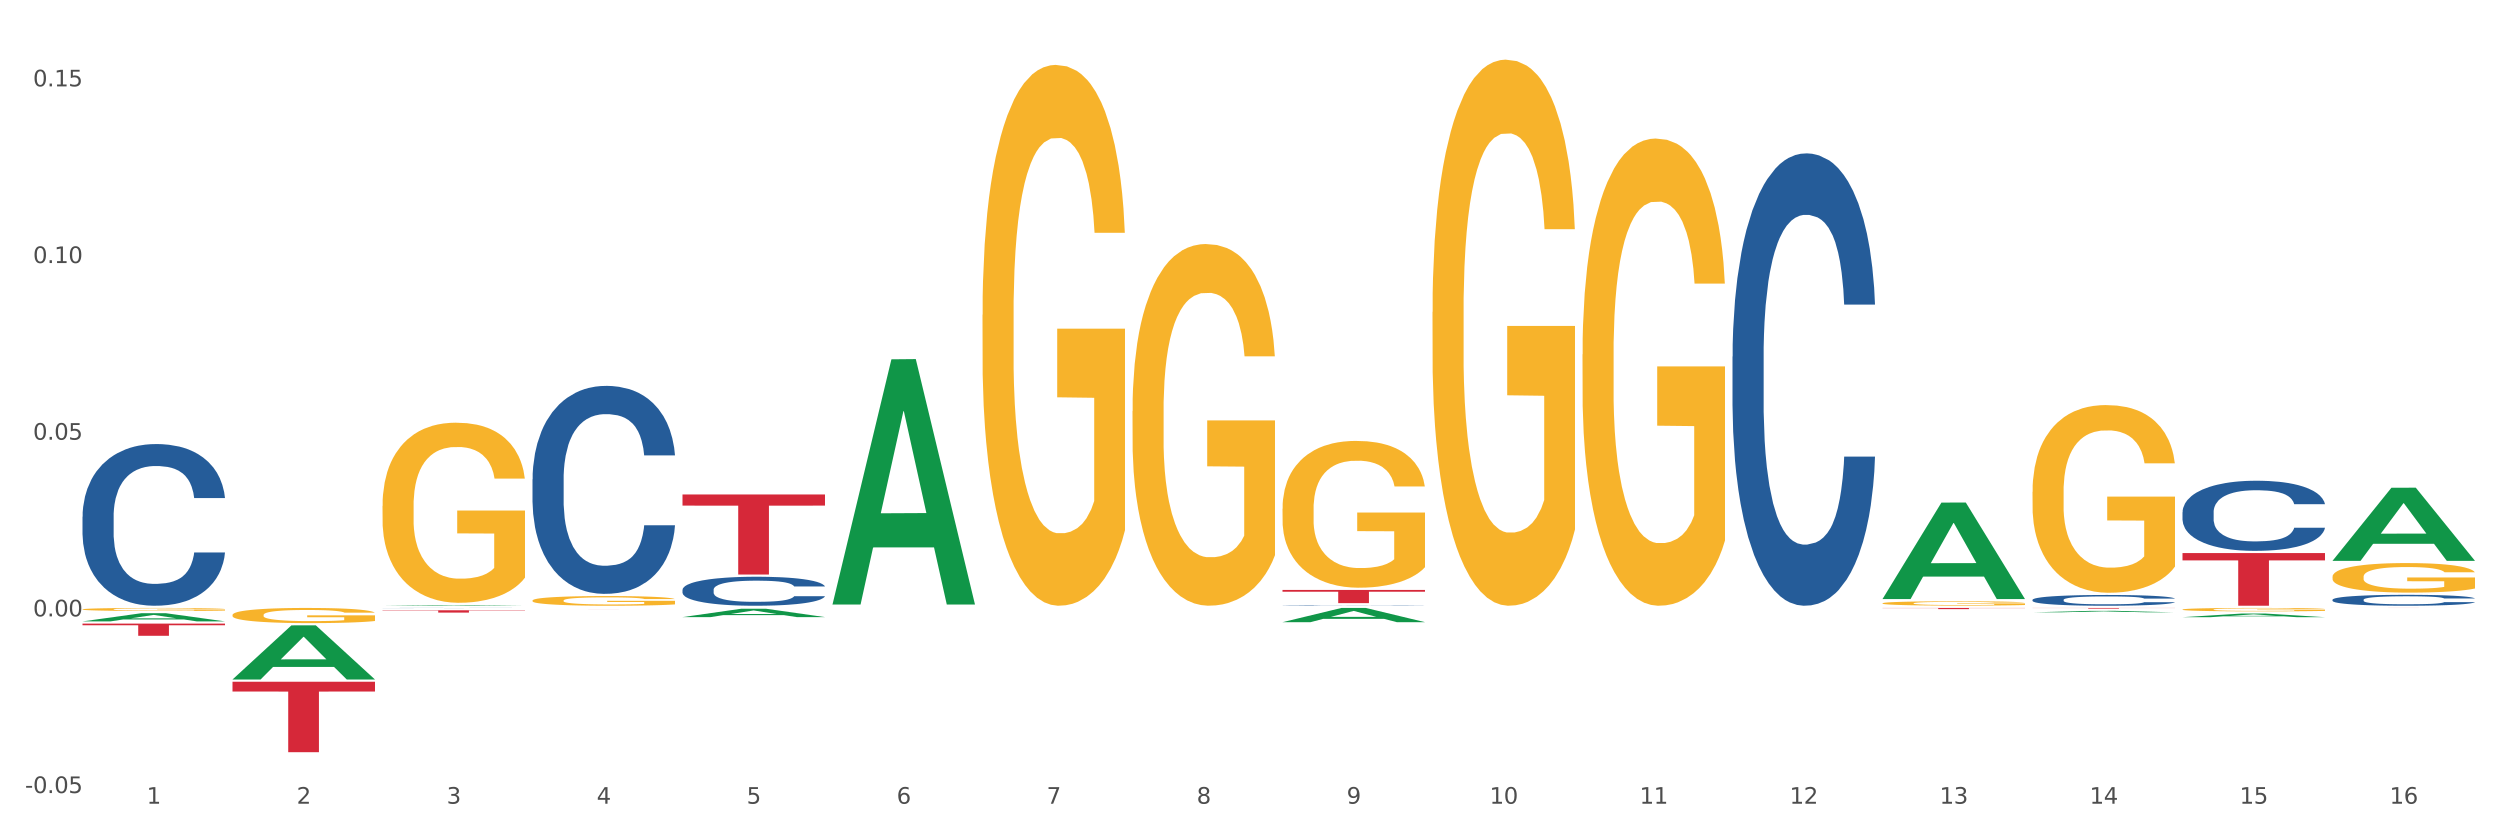 <?xml version="1.0" encoding="utf-8" standalone="no"?>
<!DOCTYPE svg PUBLIC "-//W3C//DTD SVG 1.1//EN"
  "http://www.w3.org/Graphics/SVG/1.1/DTD/svg11.dtd">
<svg xmlns:xlink="http://www.w3.org/1999/xlink" width="1080pt" height="360pt" viewBox="0 0 1080 360" xmlns="http://www.w3.org/2000/svg" version="1.1">
 <rect x="0" y="0" width="1080" height="360" fill="#333333" stroke="none"/>
 <defs>
  <style type="text/css">*{stroke-linejoin: round; stroke-linecap: butt}</style>
 </defs>
 <g id="figure_1">
  <g id="patch_1">
   <path d="M 0 360 
L 1080 360 
L 1080 0 
L 0 0 
z
" style="fill: #ffffff; stroke: #ffffff; stroke-linejoin: miter"/>
  </g>
  <g id="axes_1">
   <g id="matplotlib.axis_1">
    <g id="xtick_1">
     <g id="text_1">
      <!-- 1 -->
      <g style="fill: #4d4d4d" transform="translate(63.365 347.204) scale(0.096 -0.096)">
       <defs>
        <path id="DejaVuSans-31" d="M 794 531 
L 1825 531 
L 1825 4091 
L 703 3866 
L 703 4441 
L 1819 4666 
L 2450 4666 
L 2450 531 
L 3481 531 
L 3481 0 
L 794 0 
L 794 531 
z
" transform="scale(0.016)"/>
       </defs>
       <use xlink:href="#DejaVuSans-31"/>
      </g>
     </g>
    </g>
    <g id="xtick_2">
     <g id="text_2">
      <!-- 2 -->
      <g style="fill: #4d4d4d" transform="translate(128.165 347.204) scale(0.096 -0.096)">
       <defs>
        <path id="DejaVuSans-32" d="M 1228 531 
L 3431 531 
L 3431 0 
L 469 0 
L 469 531 
Q 828 903 1448 1529 
Q 2069 2156 2228 2338 
Q 2531 2678 2651 2914 
Q 2772 3150 2772 3378 
Q 2772 3750 2511 3984 
Q 2250 4219 1831 4219 
Q 1534 4219 1204 4116 
Q 875 4013 500 3803 
L 500 4441 
Q 881 4594 1212 4672 
Q 1544 4750 1819 4750 
Q 2544 4750 2975 4387 
Q 3406 4025 3406 3419 
Q 3406 3131 3298 2873 
Q 3191 2616 2906 2266 
Q 2828 2175 2409 1742 
Q 1991 1309 1228 531 
z
" transform="scale(0.016)"/>
       </defs>
       <use xlink:href="#DejaVuSans-32"/>
      </g>
     </g>
    </g>
    <g id="xtick_3">
     <g id="text_3">
      <!-- 3 -->
      <g style="fill: #4d4d4d" transform="translate(192.965 347.204) scale(0.096 -0.096)">
       <defs>
        <path id="DejaVuSans-33" d="M 2597 2516 
Q 3050 2419 3304 2112 
Q 3559 1806 3559 1356 
Q 3559 666 3084 287 
Q 2609 -91 1734 -91 
Q 1441 -91 1130 -33 
Q 819 25 488 141 
L 488 750 
Q 750 597 1062 519 
Q 1375 441 1716 441 
Q 2309 441 2620 675 
Q 2931 909 2931 1356 
Q 2931 1769 2642 2001 
Q 2353 2234 1838 2234 
L 1294 2234 
L 1294 2753 
L 1863 2753 
Q 2328 2753 2575 2939 
Q 2822 3125 2822 3475 
Q 2822 3834 2567 4026 
Q 2313 4219 1838 4219 
Q 1578 4219 1281 4162 
Q 984 4106 628 3988 
L 628 4550 
Q 988 4650 1302 4700 
Q 1616 4750 1894 4750 
Q 2613 4750 3031 4423 
Q 3450 4097 3450 3541 
Q 3450 3153 3228 2886 
Q 3006 2619 2597 2516 
z
" transform="scale(0.016)"/>
       </defs>
       <use xlink:href="#DejaVuSans-33"/>
      </g>
     </g>
    </g>
    <g id="xtick_4">
     <g id="text_4">
      <!-- 4 -->
      <g style="fill: #4d4d4d" transform="translate(257.765 347.204) scale(0.096 -0.096)">
       <defs>
        <path id="DejaVuSans-34" d="M 2419 4116 
L 825 1625 
L 2419 1625 
L 2419 4116 
z
M 2253 4666 
L 3047 4666 
L 3047 1625 
L 3713 1625 
L 3713 1100 
L 3047 1100 
L 3047 0 
L 2419 0 
L 2419 1100 
L 313 1100 
L 313 1709 
L 2253 4666 
z
" transform="scale(0.016)"/>
       </defs>
       <use xlink:href="#DejaVuSans-34"/>
      </g>
     </g>
    </g>
    <g id="xtick_5">
     <g id="text_5">
      <!-- 5 -->
      <g style="fill: #4d4d4d" transform="translate(322.565 347.204) scale(0.096 -0.096)">
       <defs>
        <path id="DejaVuSans-35" d="M 691 4666 
L 3169 4666 
L 3169 4134 
L 1269 4134 
L 1269 2991 
Q 1406 3038 1543 3061 
Q 1681 3084 1819 3084 
Q 2600 3084 3056 2656 
Q 3513 2228 3513 1497 
Q 3513 744 3044 326 
Q 2575 -91 1722 -91 
Q 1428 -91 1123 -41 
Q 819 9 494 109 
L 494 744 
Q 775 591 1075 516 
Q 1375 441 1709 441 
Q 2250 441 2565 725 
Q 2881 1009 2881 1497 
Q 2881 1984 2565 2268 
Q 2250 2553 1709 2553 
Q 1456 2553 1204 2497 
Q 953 2441 691 2322 
L 691 4666 
z
" transform="scale(0.016)"/>
       </defs>
       <use xlink:href="#DejaVuSans-35"/>
      </g>
     </g>
    </g>
    <g id="xtick_6">
     <g id="text_6">
      <!-- 6 -->
      <g style="fill: #4d4d4d" transform="translate(387.365 347.204) scale(0.096 -0.096)">
       <defs>
        <path id="DejaVuSans-36" d="M 2113 2584 
Q 1688 2584 1439 2293 
Q 1191 2003 1191 1497 
Q 1191 994 1439 701 
Q 1688 409 2113 409 
Q 2538 409 2786 701 
Q 3034 994 3034 1497 
Q 3034 2003 2786 2293 
Q 2538 2584 2113 2584 
z
M 3366 4563 
L 3366 3988 
Q 3128 4100 2886 4159 
Q 2644 4219 2406 4219 
Q 1781 4219 1451 3797 
Q 1122 3375 1075 2522 
Q 1259 2794 1537 2939 
Q 1816 3084 2150 3084 
Q 2853 3084 3261 2657 
Q 3669 2231 3669 1497 
Q 3669 778 3244 343 
Q 2819 -91 2113 -91 
Q 1303 -91 875 529 
Q 447 1150 447 2328 
Q 447 3434 972 4092 
Q 1497 4750 2381 4750 
Q 2619 4750 2861 4703 
Q 3103 4656 3366 4563 
z
" transform="scale(0.016)"/>
       </defs>
       <use xlink:href="#DejaVuSans-36"/>
      </g>
     </g>
    </g>
    <g id="xtick_7">
     <g id="text_7">
      <!-- 7 -->
      <g style="fill: #4d4d4d" transform="translate(452.165 347.204) scale(0.096 -0.096)">
       <defs>
        <path id="DejaVuSans-37" d="M 525 4666 
L 3525 4666 
L 3525 4397 
L 1831 0 
L 1172 0 
L 2766 4134 
L 525 4134 
L 525 4666 
z
" transform="scale(0.016)"/>
       </defs>
       <use xlink:href="#DejaVuSans-37"/>
      </g>
     </g>
    </g>
    <g id="xtick_8">
     <g id="text_8">
      <!-- 8 -->
      <g style="fill: #4d4d4d" transform="translate(516.965 347.204) scale(0.096 -0.096)">
       <defs>
        <path id="DejaVuSans-38" d="M 2034 2216 
Q 1584 2216 1326 1975 
Q 1069 1734 1069 1313 
Q 1069 891 1326 650 
Q 1584 409 2034 409 
Q 2484 409 2743 651 
Q 3003 894 3003 1313 
Q 3003 1734 2745 1975 
Q 2488 2216 2034 2216 
z
M 1403 2484 
Q 997 2584 770 2862 
Q 544 3141 544 3541 
Q 544 4100 942 4425 
Q 1341 4750 2034 4750 
Q 2731 4750 3128 4425 
Q 3525 4100 3525 3541 
Q 3525 3141 3298 2862 
Q 3072 2584 2669 2484 
Q 3125 2378 3379 2068 
Q 3634 1759 3634 1313 
Q 3634 634 3220 271 
Q 2806 -91 2034 -91 
Q 1263 -91 848 271 
Q 434 634 434 1313 
Q 434 1759 690 2068 
Q 947 2378 1403 2484 
z
M 1172 3481 
Q 1172 3119 1398 2916 
Q 1625 2713 2034 2713 
Q 2441 2713 2670 2916 
Q 2900 3119 2900 3481 
Q 2900 3844 2670 4047 
Q 2441 4250 2034 4250 
Q 1625 4250 1398 4047 
Q 1172 3844 1172 3481 
z
" transform="scale(0.016)"/>
       </defs>
       <use xlink:href="#DejaVuSans-38"/>
      </g>
     </g>
    </g>
    <g id="xtick_9">
     <g id="text_9">
      <!-- 9 -->
      <g style="fill: #4d4d4d" transform="translate(581.765 347.204) scale(0.096 -0.096)">
       <defs>
        <path id="DejaVuSans-39" d="M 703 97 
L 703 672 
Q 941 559 1184 500 
Q 1428 441 1663 441 
Q 2288 441 2617 861 
Q 2947 1281 2994 2138 
Q 2813 1869 2534 1725 
Q 2256 1581 1919 1581 
Q 1219 1581 811 2004 
Q 403 2428 403 3163 
Q 403 3881 828 4315 
Q 1253 4750 1959 4750 
Q 2769 4750 3195 4129 
Q 3622 3509 3622 2328 
Q 3622 1225 3098 567 
Q 2575 -91 1691 -91 
Q 1453 -91 1209 -44 
Q 966 3 703 97 
z
M 1959 2075 
Q 2384 2075 2632 2365 
Q 2881 2656 2881 3163 
Q 2881 3666 2632 3958 
Q 2384 4250 1959 4250 
Q 1534 4250 1286 3958 
Q 1038 3666 1038 3163 
Q 1038 2656 1286 2365 
Q 1534 2075 1959 2075 
z
" transform="scale(0.016)"/>
       </defs>
       <use xlink:href="#DejaVuSans-39"/>
      </g>
     </g>
    </g>
    <g id="xtick_10">
     <g id="text_10">
      <!-- 10 -->
      <g style="fill: #4d4d4d" transform="translate(643.511 347.204) scale(0.096 -0.096)">
       <defs>
        <path id="DejaVuSans-30" d="M 2034 4250 
Q 1547 4250 1301 3770 
Q 1056 3291 1056 2328 
Q 1056 1369 1301 889 
Q 1547 409 2034 409 
Q 2525 409 2770 889 
Q 3016 1369 3016 2328 
Q 3016 3291 2770 3770 
Q 2525 4250 2034 4250 
z
M 2034 4750 
Q 2819 4750 3233 4129 
Q 3647 3509 3647 2328 
Q 3647 1150 3233 529 
Q 2819 -91 2034 -91 
Q 1250 -91 836 529 
Q 422 1150 422 2328 
Q 422 3509 836 4129 
Q 1250 4750 2034 4750 
z
" transform="scale(0.016)"/>
       </defs>
       <use xlink:href="#DejaVuSans-31"/>
       <use xlink:href="#DejaVuSans-30" transform="translate(63.623 0)"/>
      </g>
     </g>
    </g>
    <g id="xtick_11">
     <g id="text_11">
      <!-- 11 -->
      <g style="fill: #4d4d4d" transform="translate(708.311 347.204) scale(0.096 -0.096)">
       <use xlink:href="#DejaVuSans-31"/>
       <use xlink:href="#DejaVuSans-31" transform="translate(63.623 0)"/>
      </g>
     </g>
    </g>
    <g id="xtick_12">
     <g id="text_12">
      <!-- 12 -->
      <g style="fill: #4d4d4d" transform="translate(773.112 347.204) scale(0.096 -0.096)">
       <use xlink:href="#DejaVuSans-31"/>
       <use xlink:href="#DejaVuSans-32" transform="translate(63.623 0)"/>
      </g>
     </g>
    </g>
    <g id="xtick_13">
     <g id="text_13">
      <!-- 13 -->
      <g style="fill: #4d4d4d" transform="translate(837.912 347.204) scale(0.096 -0.096)">
       <use xlink:href="#DejaVuSans-31"/>
       <use xlink:href="#DejaVuSans-33" transform="translate(63.623 0)"/>
      </g>
     </g>
    </g>
    <g id="xtick_14">
     <g id="text_14">
      <!-- 14 -->
      <g style="fill: #4d4d4d" transform="translate(902.712 347.204) scale(0.096 -0.096)">
       <use xlink:href="#DejaVuSans-31"/>
       <use xlink:href="#DejaVuSans-34" transform="translate(63.623 0)"/>
      </g>
     </g>
    </g>
    <g id="xtick_15">
     <g id="text_15">
      <!-- 15 -->
      <g style="fill: #4d4d4d" transform="translate(967.512 347.204) scale(0.096 -0.096)">
       <use xlink:href="#DejaVuSans-31"/>
       <use xlink:href="#DejaVuSans-35" transform="translate(63.623 0)"/>
      </g>
     </g>
    </g>
    <g id="xtick_16">
     <g id="text_16">
      <!-- 16 -->
      <g style="fill: #4d4d4d" transform="translate(1032.312 347.204) scale(0.096 -0.096)">
       <use xlink:href="#DejaVuSans-31"/>
       <use xlink:href="#DejaVuSans-36" transform="translate(63.623 0)"/>
      </g>
     </g>
    </g>
    <g id="xtick_17"/>
    <g id="xtick_18"/>
    <g id="xtick_19"/>
    <g id="xtick_20"/>
    <g id="xtick_21"/>
    <g id="xtick_22"/>
    <g id="xtick_23"/>
    <g id="xtick_24"/>
    <g id="xtick_25"/>
    <g id="xtick_26"/>
    <g id="xtick_27"/>
    <g id="xtick_28"/>
    <g id="xtick_29"/>
    <g id="xtick_30"/>
    <g id="xtick_31"/>
   </g>
   <g id="matplotlib.axis_2">
    <g id="ytick_1">
     <g id="text_17">
      <!-- -0.05 -->
      <g style="fill: #4d4d4d" transform="translate(10.8 342.6) scale(0.096 -0.096)">
       <defs>
        <path id="DejaVuSans-2d" d="M 313 2009 
L 1997 2009 
L 1997 1497 
L 313 1497 
L 313 2009 
z
" transform="scale(0.016)"/>
        <path id="DejaVuSans-2e" d="M 684 794 
L 1344 794 
L 1344 0 
L 684 0 
L 684 794 
z
" transform="scale(0.016)"/>
       </defs>
       <use xlink:href="#DejaVuSans-2d"/>
       <use xlink:href="#DejaVuSans-30" transform="translate(36.084 0)"/>
       <use xlink:href="#DejaVuSans-2e" transform="translate(99.707 0)"/>
       <use xlink:href="#DejaVuSans-30" transform="translate(131.494 0)"/>
       <use xlink:href="#DejaVuSans-35" transform="translate(195.117 0)"/>
      </g>
     </g>
    </g>
    <g id="ytick_2">
     <g id="text_18">
      <!-- 0.00 -->
      <g style="fill: #4d4d4d" transform="translate(14.264 266.279) scale(0.096 -0.096)">
       <use xlink:href="#DejaVuSans-30"/>
       <use xlink:href="#DejaVuSans-2e" transform="translate(63.623 0)"/>
       <use xlink:href="#DejaVuSans-30" transform="translate(95.41 0)"/>
       <use xlink:href="#DejaVuSans-30" transform="translate(159.033 0)"/>
      </g>
     </g>
    </g>
    <g id="ytick_3">
     <g id="text_19">
      <!-- 0.05 -->
      <g style="fill: #4d4d4d" transform="translate(14.264 189.958) scale(0.096 -0.096)">
       <use xlink:href="#DejaVuSans-30"/>
       <use xlink:href="#DejaVuSans-2e" transform="translate(63.623 0)"/>
       <use xlink:href="#DejaVuSans-30" transform="translate(95.41 0)"/>
       <use xlink:href="#DejaVuSans-35" transform="translate(159.033 0)"/>
      </g>
     </g>
    </g>
    <g id="ytick_4">
     <g id="text_20">
      <!-- 0.10 -->
      <g style="fill: #4d4d4d" transform="translate(14.264 113.637) scale(0.096 -0.096)">
       <use xlink:href="#DejaVuSans-30"/>
       <use xlink:href="#DejaVuSans-2e" transform="translate(63.623 0)"/>
       <use xlink:href="#DejaVuSans-31" transform="translate(95.41 0)"/>
       <use xlink:href="#DejaVuSans-30" transform="translate(159.033 0)"/>
      </g>
     </g>
    </g>
    <g id="ytick_5">
     <g id="text_21">
      <!-- 0.15 -->
      <g style="fill: #4d4d4d" transform="translate(14.264 37.316) scale(0.096 -0.096)">
       <use xlink:href="#DejaVuSans-30"/>
       <use xlink:href="#DejaVuSans-2e" transform="translate(63.623 0)"/>
       <use xlink:href="#DejaVuSans-31" transform="translate(95.41 0)"/>
       <use xlink:href="#DejaVuSans-35" transform="translate(159.033 0)"/>
      </g>
     </g>
    </g>
    <g id="ytick_6"/>
    <g id="ytick_7"/>
    <g id="ytick_8"/>
    <g id="ytick_9"/>
   </g>
   <g id="PolyCollection_1">
    <path d="M 35.639 268.434 
L 35.702 268.43 
L 61.088 264.904 
L 71.623 264.901 
L 97.199 268.44 
L 85.013 268.44 
L 79.492 267.616 
L 53.281 267.616 
L 53.091 267.629 
L 47.76 268.44 
L 35.639 268.44 
L 35.639 268.434 
L 56.582 267.124 
L 76.192 267.121 
L 66.482 265.655 
L 66.355 265.649 
L 66.228 265.659 
L 56.518 267.121 
L 56.582 267.124 
L 35.639 268.434 
z
" clip-path="url(#p47608c0133)" style="fill: #109648"/>
    <path d="M 878.04 262.632 
L 939.6 262.632 
L 939.6 262.674 
L 915.384 262.674 
L 915.384 262.933 
L 902.109 262.933 
L 902.109 262.674 
L 878.04 262.674 
L 878.04 262.632 
L 878.04 262.632 
z
" clip-path="url(#p47608c0133)" style="fill: #d62839"/>
    <path d="M 813.24 262.632 
L 874.8 262.632 
L 874.8 262.703 
L 850.584 262.704 
L 850.584 263.145 
L 837.309 263.145 
L 837.309 262.704 
L 813.24 262.703 
L 813.24 262.632 
L 813.24 262.632 
z
" clip-path="url(#p47608c0133)" style="fill: #d62839"/>
    <path d="M 554.039 254.84 
L 615.599 254.84 
L 615.599 255.632 
L 591.384 255.638 
L 591.384 260.541 
L 578.109 260.541 
L 578.109 255.638 
L 554.039 255.632 
L 554.039 254.846 
L 554.039 254.84 
z
" clip-path="url(#p47608c0133)" style="fill: #d62839"/>
    <path d="M 294.839 213.62 
L 356.399 213.62 
L 356.399 218.426 
L 332.183 218.459 
L 332.183 248.206 
L 318.909 248.206 
L 318.909 218.459 
L 294.839 218.426 
L 294.839 213.652 
L 294.839 213.62 
z
" clip-path="url(#p47608c0133)" style="fill: #d62839"/>
    <path d="M 230.039 263.305 
L 291.599 263.305 
L 291.599 263.308 
L 267.383 263.308 
L 267.383 263.327 
L 254.108 263.327 
L 254.108 263.308 
L 230.039 263.308 
L 230.039 263.305 
L 230.039 263.305 
z
" clip-path="url(#p47608c0133)" style="fill: #d62839"/>
    <path d="M 165.239 263.647 
L 226.799 263.647 
L 226.799 263.785 
L 202.583 263.786 
L 202.583 264.642 
L 189.308 264.642 
L 189.308 263.786 
L 165.239 263.785 
L 165.239 263.648 
L 165.239 263.647 
z
" clip-path="url(#p47608c0133)" style="fill: #d62839"/>
    <path d="M 100.439 294.502 
L 161.999 294.502 
L 161.999 298.733 
L 137.783 298.761 
L 137.783 324.95 
L 124.508 324.95 
L 124.508 298.761 
L 100.439 298.733 
L 100.439 294.53 
L 100.439 294.502 
z
" clip-path="url(#p47608c0133)" style="fill: #d62839"/>
    <path d="M 35.639 269.388 
L 97.199 269.388 
L 97.199 270.119 
L 72.983 270.124 
L 72.983 274.653 
L 59.708 274.653 
L 59.708 270.124 
L 35.639 270.119 
L 35.639 269.393 
L 35.639 269.388 
z
" clip-path="url(#p47608c0133)" style="fill: #d62839"/>
    <path d="M 100.439 265.663 
L 100.511 265.657 
L 100.511 265.441 
L 100.657 265.256 
L 101.383 264.806 
L 102.474 264.435 
L 103.273 264.237 
L 104.073 264.076 
L 105.017 263.914 
L 106.18 263.746 
L 108.288 263.5 
L 109.596 263.375 
L 111.195 263.243 
L 114.102 263.051 
L 116.21 262.943 
L 118.391 262.853 
L 121.952 262.746 
L 124.278 262.698 
L 126.749 262.662 
L 129.729 262.638 
L 131.982 262.632 
L 136.924 262.65 
L 141.139 262.704 
L 143.175 262.746 
L 145.791 262.818 
L 147.172 262.865 
L 149.425 262.961 
L 151.751 263.087 
L 153.35 263.195 
L 155.748 263.399 
L 157.565 263.602 
L 159.237 263.854 
L 160.109 264.028 
L 160.763 264.189 
L 161.345 264.375 
L 161.926 264.669 
L 148.844 264.669 
L 148.335 264.459 
L 147.535 264.261 
L 146.372 264.07 
L 145.355 263.95 
L 143.611 263.8 
L 142.012 263.704 
L 140.34 263.632 
L 138.305 263.572 
L 136.706 263.542 
L 134.453 263.518 
L 130.019 263.524 
L 127.04 263.572 
L 125.004 263.632 
L 123.696 263.686 
L 122.533 263.746 
L 121.225 263.83 
L 119.699 263.956 
L 118.609 264.07 
L 117.518 264.213 
L 116.646 264.357 
L 115.847 264.525 
L 115.193 264.705 
L 114.684 264.89 
L 114.248 265.118 
L 113.884 265.495 
L 113.884 266.316 
L 114.03 266.502 
L 114.393 266.747 
L 114.829 266.933 
L 115.556 267.155 
L 116.21 267.305 
L 117.446 267.52 
L 118.827 267.7 
L 119.917 267.814 
L 121.007 267.91 
L 122.897 268.041 
L 125.004 268.149 
L 126.821 268.215 
L 129.293 268.275 
L 130.964 268.299 
L 132.418 268.311 
L 135.979 268.311 
L 138.523 268.293 
L 141.358 268.251 
L 143.538 268.197 
L 145.355 268.131 
L 147.39 268.023 
L 148.698 267.922 
L 148.698 266.67 
L 132.709 266.664 
L 132.709 265.831 
L 161.999 265.831 
L 161.999 268.275 
L 160.763 268.401 
L 159.382 268.515 
L 157.929 268.617 
L 155.748 268.742 
L 153.132 268.862 
L 150.806 268.946 
L 148.335 269.018 
L 145.428 269.084 
L 141.648 269.144 
L 139.322 269.168 
L 136.415 269.186 
L 132.999 269.192 
L 130.019 269.18 
L 127.112 269.15 
L 124.06 269.096 
L 121.08 269.018 
L 118.827 268.94 
L 116.574 268.844 
L 114.175 268.718 
L 112.285 268.599 
L 110.832 268.491 
L 109.233 268.353 
L 107.489 268.173 
L 106.18 268.011 
L 105.017 267.844 
L 103.782 267.628 
L 102.91 267.442 
L 102.038 267.209 
L 101.529 267.035 
L 100.947 266.765 
L 100.511 266.388 
L 100.439 265.663 
z
" clip-path="url(#p47608c0133)" style="fill: #f7b32b"/>
    <path d="M 35.639 223.215 
L 35.711 223.152 
L 35.711 221.365 
L 35.93 218.941 
L 36.73 214.475 
L 37.749 211.094 
L 39.495 207.139 
L 40.441 205.48 
L 41.678 203.63 
L 44.225 200.632 
L 47.136 198.08 
L 49.173 196.676 
L 50.701 195.783 
L 54.121 194.188 
L 56.086 193.486 
L 58.123 192.912 
L 59.87 192.529 
L 62.78 192.083 
L 65.109 191.891 
L 67.801 191.828 
L 70.057 191.891 
L 73.04 192.147 
L 77.406 192.912 
L 79.08 193.359 
L 81.336 194.124 
L 83.664 195.145 
L 85.556 196.166 
L 87.739 197.633 
L 89.995 199.547 
L 92.178 201.971 
L 93.706 204.204 
L 94.943 206.565 
L 96.034 209.435 
L 96.835 212.561 
L 97.199 215.177 
L 83.882 215.177 
L 83.519 212.817 
L 82.791 210.265 
L 82.063 208.542 
L 81.263 207.139 
L 80.026 205.544 
L 78.934 204.523 
L 77.115 203.311 
L 75.442 202.545 
L 74.059 202.099 
L 72.385 201.716 
L 68.82 201.333 
L 66.273 201.333 
L 64.672 201.461 
L 62.707 201.78 
L 61.034 202.226 
L 59.069 202.992 
L 57.541 203.821 
L 56.013 204.906 
L 55.14 205.671 
L 53.83 207.075 
L 52.957 208.223 
L 51.793 210.201 
L 51.138 211.604 
L 49.973 215.241 
L 49.464 217.92 
L 49.246 219.77 
L 49.1 221.812 
L 49.1 231.764 
L 49.537 236.23 
L 49.901 238.144 
L 50.483 240.313 
L 51.574 243.12 
L 53.175 245.863 
L 54.849 247.841 
L 56.231 249.053 
L 57.541 249.946 
L 58.851 250.648 
L 60.452 251.286 
L 61.762 251.668 
L 63.726 252.051 
L 66.055 252.243 
L 67.874 252.243 
L 71.585 251.924 
L 73.259 251.605 
L 74.859 251.158 
L 76.606 250.456 
L 77.988 249.691 
L 78.789 249.117 
L 80.099 247.904 
L 81.117 246.628 
L 81.99 245.161 
L 82.573 243.885 
L 83.228 241.971 
L 83.737 239.802 
L 83.882 238.654 
L 97.199 238.654 
L 96.908 240.951 
L 96.398 243.183 
L 95.379 246.182 
L 94.579 247.904 
L 93.342 250.01 
L 92.032 251.796 
L 90.213 253.774 
L 88.539 255.241 
L 86.793 256.517 
L 84.901 257.665 
L 81.481 259.26 
L 80.244 259.707 
L 77.625 260.472 
L 75.587 260.919 
L 72.604 261.365 
L 69.547 261.621 
L 66.346 261.684 
L 63.508 261.557 
L 60.379 261.174 
L 58.414 260.791 
L 56.231 260.217 
L 53.684 259.324 
L 51.283 258.239 
L 49.027 256.963 
L 46.917 255.496 
L 44.953 253.837 
L 42.406 251.094 
L 40.514 248.415 
L 39.131 245.927 
L 38.185 243.821 
L 37.239 241.142 
L 36.73 239.292 
L 35.93 234.826 
L 35.639 230.679 
L 35.639 223.215 
z
" clip-path="url(#p47608c0133)" style="fill: #255c99"/>
    <path d="M 165.239 262.662 
L 165.311 262.662 
L 165.311 262.66 
L 165.53 262.658 
L 166.33 262.654 
L 167.349 262.651 
L 169.095 262.647 
L 170.041 262.645 
L 171.278 262.643 
L 173.825 262.64 
L 176.736 262.638 
L 178.773 262.637 
L 180.301 262.636 
L 183.721 262.634 
L 185.686 262.633 
L 187.723 262.633 
L 189.47 262.632 
L 192.38 262.632 
L 194.709 262.632 
L 197.401 262.632 
L 199.657 262.632 
L 202.64 262.632 
L 207.006 262.633 
L 208.68 262.633 
L 210.936 262.634 
L 213.264 262.635 
L 215.156 262.636 
L 217.339 262.637 
L 219.595 262.639 
L 221.778 262.642 
L 223.306 262.644 
L 224.543 262.646 
L 225.635 262.649 
L 226.435 262.652 
L 226.799 262.654 
L 213.483 262.654 
L 213.119 262.652 
L 212.391 262.65 
L 211.663 262.648 
L 210.863 262.647 
L 209.626 262.645 
L 208.534 262.644 
L 206.715 262.643 
L 205.042 262.642 
L 203.659 262.642 
L 201.986 262.641 
L 198.42 262.641 
L 195.873 262.641 
L 194.272 262.641 
L 192.308 262.641 
L 190.634 262.642 
L 188.669 262.643 
L 187.141 262.643 
L 185.613 262.645 
L 184.74 262.645 
L 183.43 262.647 
L 182.557 262.648 
L 181.393 262.65 
L 180.738 262.651 
L 179.574 262.655 
L 179.064 262.657 
L 178.846 262.659 
L 178.7 262.661 
L 178.7 262.671 
L 179.137 262.675 
L 179.501 262.677 
L 180.083 262.679 
L 181.174 262.682 
L 182.775 262.684 
L 184.449 262.686 
L 185.831 262.687 
L 187.141 262.688 
L 188.451 262.689 
L 190.052 262.69 
L 191.362 262.69 
L 193.326 262.69 
L 195.655 262.69 
L 197.474 262.69 
L 201.185 262.69 
L 202.859 262.69 
L 204.46 262.689 
L 206.206 262.689 
L 207.589 262.688 
L 208.389 262.687 
L 209.699 262.686 
L 210.717 262.685 
L 211.591 262.684 
L 212.173 262.682 
L 212.828 262.681 
L 213.337 262.678 
L 213.483 262.677 
L 226.799 262.677 
L 226.508 262.68 
L 225.998 262.682 
L 224.98 262.685 
L 224.179 262.686 
L 222.942 262.688 
L 221.632 262.69 
L 219.813 262.692 
L 218.14 262.693 
L 216.393 262.695 
L 214.501 262.696 
L 211.081 262.697 
L 209.844 262.698 
L 207.225 262.698 
L 205.187 262.699 
L 202.204 262.699 
L 199.148 262.7 
L 195.946 262.7 
L 193.108 262.7 
L 189.979 262.699 
L 188.014 262.699 
L 185.831 262.698 
L 183.285 262.697 
L 180.883 262.696 
L 178.628 262.695 
L 176.517 262.694 
L 174.553 262.692 
L 172.006 262.689 
L 170.114 262.687 
L 168.731 262.684 
L 167.786 262.682 
L 166.84 262.68 
L 166.33 262.678 
L 165.53 262.674 
L 165.239 262.67 
L 165.239 262.662 
z
" clip-path="url(#p47608c0133)" style="fill: #255c99"/>
    <path d="M 230.039 207.069 
L 230.112 206.987 
L 230.112 204.689 
L 230.33 201.571 
L 231.13 195.827 
L 232.149 191.478 
L 233.895 186.39 
L 234.841 184.257 
L 236.078 181.877 
L 238.625 178.02 
L 241.536 174.738 
L 243.573 172.933 
L 245.101 171.784 
L 248.521 169.732 
L 250.486 168.83 
L 252.523 168.091 
L 254.27 167.599 
L 257.181 167.024 
L 259.509 166.778 
L 262.201 166.696 
L 264.457 166.778 
L 267.441 167.106 
L 271.807 168.091 
L 273.48 168.666 
L 275.736 169.65 
L 278.064 170.963 
L 279.956 172.276 
L 282.139 174.163 
L 284.395 176.625 
L 286.578 179.743 
L 288.106 182.616 
L 289.343 185.652 
L 290.435 189.344 
L 291.235 193.365 
L 291.599 196.73 
L 278.283 196.73 
L 277.919 193.693 
L 277.191 190.411 
L 276.464 188.195 
L 275.663 186.39 
L 274.426 184.339 
L 273.335 183.026 
L 271.515 181.467 
L 269.842 180.482 
L 268.459 179.908 
L 266.786 179.415 
L 263.22 178.923 
L 260.673 178.923 
L 259.072 179.087 
L 257.108 179.497 
L 255.434 180.072 
L 253.469 181.056 
L 251.941 182.123 
L 250.413 183.518 
L 249.54 184.503 
L 248.23 186.308 
L 247.357 187.785 
L 246.193 190.329 
L 245.538 192.134 
L 244.374 196.812 
L 243.864 200.258 
L 243.646 202.638 
L 243.501 205.264 
L 243.501 218.065 
L 243.937 223.809 
L 244.301 226.271 
L 244.883 229.061 
L 245.975 232.671 
L 247.575 236.2 
L 249.249 238.743 
L 250.632 240.303 
L 251.941 241.451 
L 253.251 242.354 
L 254.852 243.175 
L 256.162 243.667 
L 258.126 244.159 
L 260.455 244.405 
L 262.274 244.405 
L 265.985 243.995 
L 267.659 243.585 
L 269.26 243.01 
L 271.006 242.108 
L 272.389 241.123 
L 273.189 240.385 
L 274.499 238.825 
L 275.518 237.184 
L 276.391 235.297 
L 276.973 233.656 
L 277.628 231.194 
L 278.137 228.404 
L 278.283 226.927 
L 291.599 226.927 
L 291.308 229.881 
L 290.798 232.753 
L 289.78 236.61 
L 288.979 238.825 
L 287.742 241.533 
L 286.432 243.831 
L 284.613 246.375 
L 282.94 248.262 
L 281.193 249.903 
L 279.301 251.38 
L 275.881 253.432 
L 274.644 254.006 
L 272.025 254.991 
L 269.987 255.565 
L 267.004 256.14 
L 263.948 256.468 
L 260.746 256.55 
L 257.908 256.386 
L 254.779 255.894 
L 252.815 255.401 
L 250.632 254.663 
L 248.085 253.514 
L 245.683 252.119 
L 243.428 250.478 
L 241.318 248.59 
L 239.353 246.457 
L 236.806 242.928 
L 234.914 239.482 
L 233.532 236.282 
L 232.586 233.574 
L 231.64 230.127 
L 231.13 227.748 
L 230.33 222.004 
L 230.039 216.67 
L 230.039 207.069 
z
" clip-path="url(#p47608c0133)" style="fill: #255c99"/>
    <path d="M 294.839 254.784 
L 294.912 254.772 
L 294.912 254.452 
L 295.13 254.017 
L 295.93 253.216 
L 296.949 252.609 
L 298.695 251.9 
L 299.641 251.602 
L 300.878 251.27 
L 303.425 250.733 
L 306.336 250.275 
L 308.373 250.023 
L 309.901 249.863 
L 313.321 249.577 
L 315.286 249.451 
L 317.324 249.348 
L 319.07 249.279 
L 321.981 249.199 
L 324.309 249.165 
L 327.001 249.153 
L 329.257 249.165 
L 332.241 249.211 
L 336.607 249.348 
L 338.28 249.428 
L 340.536 249.565 
L 342.864 249.748 
L 344.756 249.932 
L 346.939 250.195 
L 349.195 250.538 
L 351.378 250.973 
L 352.906 251.373 
L 354.143 251.797 
L 355.235 252.312 
L 356.035 252.873 
L 356.399 253.342 
L 343.083 253.342 
L 342.719 252.918 
L 341.991 252.461 
L 341.264 252.152 
L 340.463 251.9 
L 339.226 251.614 
L 338.135 251.431 
L 336.316 251.213 
L 334.642 251.076 
L 333.259 250.996 
L 331.586 250.927 
L 328.02 250.858 
L 325.473 250.858 
L 323.873 250.881 
L 321.908 250.939 
L 320.234 251.019 
L 318.27 251.156 
L 316.741 251.305 
L 315.213 251.499 
L 314.34 251.637 
L 313.03 251.888 
L 312.157 252.094 
L 310.993 252.449 
L 310.338 252.701 
L 309.174 253.353 
L 308.664 253.834 
L 308.446 254.166 
L 308.301 254.532 
L 308.301 256.317 
L 308.737 257.118 
L 309.101 257.462 
L 309.683 257.851 
L 310.775 258.354 
L 312.375 258.846 
L 314.049 259.201 
L 315.432 259.418 
L 316.741 259.579 
L 318.051 259.705 
L 319.652 259.819 
L 320.962 259.888 
L 322.927 259.956 
L 325.255 259.991 
L 327.074 259.991 
L 330.785 259.933 
L 332.459 259.876 
L 334.06 259.796 
L 335.806 259.67 
L 337.189 259.533 
L 337.989 259.43 
L 339.299 259.212 
L 340.318 258.984 
L 341.191 258.72 
L 341.773 258.492 
L 342.428 258.148 
L 342.937 257.759 
L 343.083 257.553 
L 356.399 257.553 
L 356.108 257.965 
L 355.599 258.366 
L 354.58 258.903 
L 353.779 259.212 
L 352.542 259.59 
L 351.233 259.911 
L 349.413 260.265 
L 347.74 260.529 
L 345.993 260.757 
L 344.102 260.963 
L 340.681 261.249 
L 339.444 261.33 
L 336.825 261.467 
L 334.787 261.547 
L 331.804 261.627 
L 328.748 261.673 
L 325.546 261.684 
L 322.708 261.661 
L 319.579 261.593 
L 317.615 261.524 
L 315.432 261.421 
L 312.885 261.261 
L 310.484 261.066 
L 308.228 260.837 
L 306.118 260.574 
L 304.153 260.277 
L 301.606 259.785 
L 299.714 259.304 
L 298.332 258.858 
L 297.386 258.48 
L 296.44 257.999 
L 295.93 257.668 
L 295.13 256.866 
L 294.839 256.123 
L 294.839 254.784 
z
" clip-path="url(#p47608c0133)" style="fill: #255c99"/>
    <path d="M 554.039 261.577 
L 554.112 261.577 
L 554.112 261.572 
L 554.33 261.565 
L 555.131 261.552 
L 556.149 261.543 
L 557.896 261.532 
L 558.842 261.527 
L 560.079 261.522 
L 562.626 261.514 
L 565.536 261.506 
L 567.574 261.502 
L 569.102 261.5 
L 572.522 261.495 
L 574.487 261.494 
L 576.524 261.492 
L 578.27 261.491 
L 581.181 261.49 
L 583.51 261.489 
L 586.202 261.489 
L 588.458 261.489 
L 591.441 261.49 
L 595.807 261.492 
L 597.481 261.493 
L 599.736 261.495 
L 602.065 261.498 
L 603.957 261.501 
L 606.14 261.505 
L 608.396 261.51 
L 610.578 261.517 
L 612.107 261.524 
L 613.344 261.53 
L 614.435 261.538 
L 615.236 261.547 
L 615.599 261.554 
L 602.283 261.554 
L 601.919 261.548 
L 601.192 261.54 
L 600.464 261.536 
L 599.664 261.532 
L 598.427 261.527 
L 597.335 261.524 
L 595.516 261.521 
L 593.842 261.519 
L 592.46 261.518 
L 590.786 261.517 
L 587.221 261.515 
L 584.674 261.515 
L 583.073 261.516 
L 581.108 261.517 
L 579.435 261.518 
L 577.47 261.52 
L 575.942 261.522 
L 574.414 261.525 
L 573.541 261.528 
L 572.231 261.532 
L 571.358 261.535 
L 570.193 261.54 
L 569.538 261.544 
L 568.374 261.554 
L 567.865 261.562 
L 567.647 261.567 
L 567.501 261.573 
L 567.501 261.601 
L 567.938 261.613 
L 568.301 261.618 
L 568.884 261.625 
L 569.975 261.632 
L 571.576 261.64 
L 573.249 261.646 
L 574.632 261.649 
L 575.942 261.651 
L 577.252 261.653 
L 578.852 261.655 
L 580.162 261.656 
L 582.127 261.657 
L 584.455 261.658 
L 586.275 261.658 
L 589.986 261.657 
L 591.659 261.656 
L 593.26 261.655 
L 595.007 261.653 
L 596.389 261.651 
L 597.19 261.649 
L 598.499 261.646 
L 599.518 261.642 
L 600.391 261.638 
L 600.973 261.635 
L 601.628 261.629 
L 602.138 261.623 
L 602.283 261.62 
L 615.599 261.62 
L 615.308 261.626 
L 614.799 261.633 
L 613.78 261.641 
L 612.98 261.646 
L 611.743 261.652 
L 610.433 261.657 
L 608.614 261.662 
L 606.94 261.666 
L 605.194 261.67 
L 603.302 261.673 
L 599.882 261.678 
L 598.645 261.679 
L 596.025 261.681 
L 593.988 261.682 
L 591.004 261.683 
L 587.948 261.684 
L 584.747 261.684 
L 581.909 261.684 
L 578.78 261.683 
L 576.815 261.682 
L 574.632 261.68 
L 572.085 261.678 
L 569.684 261.675 
L 567.428 261.671 
L 565.318 261.667 
L 563.353 261.662 
L 560.806 261.655 
L 558.915 261.647 
L 557.532 261.64 
L 556.586 261.634 
L 555.64 261.627 
L 555.131 261.622 
L 554.33 261.609 
L 554.039 261.598 
L 554.039 261.577 
z
" clip-path="url(#p47608c0133)" style="fill: #255c99"/>
    <path d="M 748.44 154.062 
L 748.512 153.884 
L 748.512 148.886 
L 748.731 142.104 
L 749.531 129.61 
L 750.55 120.151 
L 752.296 109.085 
L 753.242 104.445 
L 754.479 99.269 
L 757.026 90.881 
L 759.937 83.742 
L 761.974 79.815 
L 763.502 77.316 
L 766.922 72.854 
L 768.887 70.891 
L 770.924 69.285 
L 772.671 68.214 
L 775.581 66.965 
L 777.91 66.429 
L 780.602 66.251 
L 782.858 66.429 
L 785.841 67.143 
L 790.207 69.285 
L 791.881 70.534 
L 794.137 72.676 
L 796.465 75.532 
L 798.357 78.387 
L 800.54 82.492 
L 802.796 87.847 
L 804.979 94.629 
L 806.507 100.875 
L 807.744 107.479 
L 808.835 115.511 
L 809.636 124.256 
L 810 131.574 
L 796.683 131.574 
L 796.32 124.97 
L 795.592 117.831 
L 794.864 113.012 
L 794.064 109.085 
L 792.827 104.624 
L 791.735 101.768 
L 789.916 98.377 
L 788.243 96.235 
L 786.86 94.986 
L 785.186 93.915 
L 781.621 92.844 
L 779.074 92.844 
L 777.473 93.201 
L 775.509 94.093 
L 773.835 95.343 
L 771.87 97.484 
L 770.342 99.805 
L 768.814 102.839 
L 767.941 104.98 
L 766.631 108.907 
L 765.758 112.12 
L 764.594 117.652 
L 763.939 121.579 
L 762.774 131.752 
L 762.265 139.248 
L 762.047 144.424 
L 761.901 150.135 
L 761.901 177.978 
L 762.338 190.472 
L 762.702 195.826 
L 763.284 201.894 
L 764.375 209.747 
L 765.976 217.422 
L 767.65 222.955 
L 769.032 226.346 
L 770.342 228.844 
L 771.652 230.808 
L 773.253 232.592 
L 774.563 233.663 
L 776.527 234.734 
L 778.856 235.27 
L 780.675 235.27 
L 784.386 234.377 
L 786.06 233.485 
L 787.66 232.235 
L 789.407 230.272 
L 790.789 228.13 
L 791.59 226.524 
L 792.9 223.133 
L 793.918 219.563 
L 794.792 215.458 
L 795.374 211.889 
L 796.029 206.535 
L 796.538 200.466 
L 796.683 197.254 
L 810 197.254 
L 809.709 203.679 
L 809.199 209.926 
L 808.18 218.314 
L 807.38 223.133 
L 806.143 229.023 
L 804.833 234.02 
L 803.014 239.553 
L 801.34 243.658 
L 799.594 247.228 
L 797.702 250.44 
L 794.282 254.902 
L 793.045 256.152 
L 790.426 258.293 
L 788.388 259.543 
L 785.405 260.792 
L 782.349 261.506 
L 779.147 261.684 
L 776.309 261.327 
L 773.18 260.257 
L 771.215 259.186 
L 769.032 257.579 
L 766.486 255.081 
L 764.084 252.047 
L 761.828 248.477 
L 759.718 244.372 
L 757.754 239.732 
L 755.207 232.057 
L 753.315 224.561 
L 751.932 217.6 
L 750.986 211.71 
L 750.04 204.214 
L 749.531 199.038 
L 748.731 186.545 
L 748.44 174.944 
L 748.44 154.062 
z
" clip-path="url(#p47608c0133)" style="fill: #255c99"/>
    <path d="M 878.04 259.118 
L 878.112 259.114 
L 878.112 258.995 
L 878.331 258.833 
L 879.131 258.535 
L 880.15 258.31 
L 881.896 258.046 
L 882.842 257.935 
L 884.079 257.812 
L 886.626 257.612 
L 889.537 257.442 
L 891.574 257.348 
L 893.102 257.288 
L 896.522 257.182 
L 898.487 257.135 
L 900.524 257.097 
L 902.271 257.071 
L 905.181 257.042 
L 907.51 257.029 
L 910.202 257.025 
L 912.458 257.029 
L 915.441 257.046 
L 919.807 257.097 
L 921.481 257.127 
L 923.737 257.178 
L 926.065 257.246 
L 927.957 257.314 
L 930.14 257.412 
L 932.396 257.539 
L 934.579 257.701 
L 936.107 257.85 
L 937.344 258.008 
L 938.436 258.199 
L 939.236 258.408 
L 939.6 258.582 
L 926.284 258.582 
L 925.92 258.425 
L 925.192 258.254 
L 924.464 258.139 
L 923.664 258.046 
L 922.427 257.939 
L 921.336 257.871 
L 919.516 257.791 
L 917.843 257.739 
L 916.46 257.71 
L 914.787 257.684 
L 911.221 257.659 
L 908.674 257.659 
L 907.073 257.667 
L 905.109 257.688 
L 903.435 257.718 
L 901.47 257.769 
L 899.942 257.825 
L 898.414 257.897 
L 897.541 257.948 
L 896.231 258.042 
L 895.358 258.118 
L 894.194 258.25 
L 893.539 258.344 
L 892.375 258.586 
L 891.865 258.765 
L 891.647 258.888 
L 891.501 259.025 
L 891.501 259.688 
L 891.938 259.986 
L 892.302 260.114 
L 892.884 260.259 
L 893.975 260.446 
L 895.576 260.629 
L 897.25 260.761 
L 898.633 260.842 
L 899.942 260.901 
L 901.252 260.948 
L 902.853 260.991 
L 904.163 261.016 
L 906.127 261.042 
L 908.456 261.055 
L 910.275 261.055 
L 913.986 261.033 
L 915.66 261.012 
L 917.261 260.982 
L 919.007 260.935 
L 920.39 260.884 
L 921.19 260.846 
L 922.5 260.765 
L 923.519 260.68 
L 924.392 260.582 
L 924.974 260.497 
L 925.629 260.369 
L 926.138 260.225 
L 926.284 260.148 
L 939.6 260.148 
L 939.309 260.301 
L 938.799 260.45 
L 937.781 260.65 
L 936.98 260.765 
L 935.743 260.906 
L 934.433 261.025 
L 932.614 261.157 
L 930.941 261.255 
L 929.194 261.34 
L 927.302 261.416 
L 923.882 261.523 
L 922.645 261.552 
L 920.026 261.603 
L 917.988 261.633 
L 915.005 261.663 
L 911.949 261.68 
L 908.747 261.684 
L 905.909 261.676 
L 902.78 261.65 
L 900.816 261.625 
L 898.633 261.586 
L 896.086 261.527 
L 893.684 261.455 
L 891.429 261.369 
L 889.318 261.272 
L 887.354 261.161 
L 884.807 260.978 
L 882.915 260.799 
L 881.532 260.633 
L 880.587 260.493 
L 879.641 260.314 
L 879.131 260.191 
L 878.331 259.893 
L 878.04 259.616 
L 878.04 259.118 
z
" clip-path="url(#p47608c0133)" style="fill: #255c99"/>
    <path d="M 942.84 221.289 
L 942.913 221.261 
L 942.913 220.486 
L 943.131 219.435 
L 943.931 217.498 
L 944.95 216.031 
L 946.696 214.315 
L 947.642 213.596 
L 948.879 212.794 
L 951.426 211.493 
L 954.337 210.386 
L 956.374 209.777 
L 957.902 209.39 
L 961.322 208.698 
L 963.287 208.394 
L 965.325 208.145 
L 967.071 207.979 
L 969.982 207.785 
L 972.31 207.702 
L 975.002 207.674 
L 977.258 207.702 
L 980.242 207.813 
L 984.608 208.145 
L 986.281 208.338 
L 988.537 208.67 
L 990.865 209.113 
L 992.757 209.556 
L 994.94 210.192 
L 997.196 211.023 
L 999.379 212.074 
L 1000.907 213.043 
L 1002.144 214.066 
L 1003.236 215.312 
L 1004.036 216.668 
L 1004.4 217.802 
L 991.084 217.802 
L 990.72 216.778 
L 989.992 215.671 
L 989.265 214.924 
L 988.464 214.315 
L 987.227 213.624 
L 986.136 213.181 
L 984.316 212.655 
L 982.643 212.323 
L 981.26 212.129 
L 979.587 211.963 
L 976.021 211.797 
L 973.474 211.797 
L 971.873 211.853 
L 969.909 211.991 
L 968.235 212.185 
L 966.27 212.517 
L 964.742 212.877 
L 963.214 213.347 
L 962.341 213.679 
L 961.031 214.288 
L 960.158 214.786 
L 958.994 215.644 
L 958.339 216.252 
L 957.175 217.83 
L 956.665 218.992 
L 956.447 219.794 
L 956.302 220.68 
L 956.302 224.997 
L 956.738 226.934 
L 957.102 227.764 
L 957.684 228.705 
L 958.776 229.922 
L 960.376 231.112 
L 962.05 231.97 
L 963.433 232.496 
L 964.742 232.883 
L 966.052 233.187 
L 967.653 233.464 
L 968.963 233.63 
L 970.928 233.796 
L 973.256 233.879 
L 975.075 233.879 
L 978.786 233.741 
L 980.46 233.602 
L 982.061 233.409 
L 983.807 233.104 
L 985.19 232.772 
L 985.99 232.523 
L 987.3 231.998 
L 988.319 231.444 
L 989.192 230.808 
L 989.774 230.254 
L 990.429 229.424 
L 990.938 228.483 
L 991.084 227.985 
L 1004.4 227.985 
L 1004.109 228.981 
L 1003.599 229.95 
L 1002.581 231.25 
L 1001.78 231.998 
L 1000.543 232.911 
L 999.234 233.685 
L 997.414 234.543 
L 995.741 235.18 
L 993.994 235.733 
L 992.102 236.231 
L 988.682 236.923 
L 987.445 237.117 
L 984.826 237.449 
L 982.788 237.642 
L 979.805 237.836 
L 976.749 237.947 
L 973.547 237.975 
L 970.709 237.919 
L 967.58 237.753 
L 965.616 237.587 
L 963.433 237.338 
L 960.886 236.951 
L 958.485 236.48 
L 956.229 235.927 
L 954.119 235.29 
L 952.154 234.571 
L 949.607 233.381 
L 947.715 232.219 
L 946.333 231.14 
L 945.387 230.227 
L 944.441 229.064 
L 943.931 228.262 
L 943.131 226.325 
L 942.84 224.526 
L 942.84 221.289 
z
" clip-path="url(#p47608c0133)" style="fill: #255c99"/>
    <path d="M 1007.64 259.082 
L 1007.713 259.077 
L 1007.713 258.956 
L 1007.931 258.792 
L 1008.731 258.49 
L 1009.75 258.261 
L 1011.497 257.994 
L 1012.442 257.882 
L 1013.679 257.756 
L 1016.226 257.553 
L 1019.137 257.381 
L 1021.174 257.286 
L 1022.702 257.225 
L 1026.122 257.118 
L 1028.087 257.07 
L 1030.125 257.031 
L 1031.871 257.005 
L 1034.782 256.975 
L 1037.11 256.962 
L 1039.803 256.958 
L 1042.058 256.962 
L 1045.042 256.979 
L 1049.408 257.031 
L 1051.081 257.061 
L 1053.337 257.113 
L 1055.666 257.182 
L 1057.557 257.251 
L 1059.74 257.351 
L 1061.996 257.48 
L 1064.179 257.644 
L 1065.707 257.795 
L 1066.944 257.955 
L 1068.036 258.149 
L 1068.836 258.361 
L 1069.2 258.538 
L 1055.884 258.538 
L 1055.52 258.378 
L 1054.792 258.205 
L 1054.065 258.089 
L 1053.264 257.994 
L 1052.027 257.886 
L 1050.936 257.817 
L 1049.117 257.735 
L 1047.443 257.683 
L 1046.06 257.653 
L 1044.387 257.627 
L 1040.821 257.601 
L 1038.274 257.601 
L 1036.674 257.61 
L 1034.709 257.631 
L 1033.035 257.661 
L 1031.071 257.713 
L 1029.542 257.769 
L 1028.014 257.843 
L 1027.141 257.894 
L 1025.831 257.989 
L 1024.958 258.067 
L 1023.794 258.201 
L 1023.139 258.296 
L 1021.975 258.542 
L 1021.465 258.723 
L 1021.247 258.848 
L 1021.102 258.987 
L 1021.102 259.66 
L 1021.538 259.962 
L 1021.902 260.092 
L 1022.484 260.238 
L 1023.576 260.428 
L 1025.177 260.614 
L 1026.85 260.748 
L 1028.233 260.83 
L 1029.542 260.89 
L 1030.852 260.938 
L 1032.453 260.981 
L 1033.763 261.007 
L 1035.728 261.033 
L 1038.056 261.045 
L 1039.875 261.045 
L 1043.586 261.024 
L 1045.26 261.002 
L 1046.861 260.972 
L 1048.607 260.925 
L 1049.99 260.873 
L 1050.79 260.834 
L 1052.1 260.752 
L 1053.119 260.666 
L 1053.992 260.566 
L 1054.574 260.48 
L 1055.229 260.351 
L 1055.738 260.204 
L 1055.884 260.126 
L 1069.2 260.126 
L 1068.909 260.281 
L 1068.4 260.433 
L 1067.381 260.635 
L 1066.58 260.752 
L 1065.343 260.894 
L 1064.034 261.015 
L 1062.214 261.149 
L 1060.541 261.248 
L 1058.794 261.335 
L 1056.903 261.412 
L 1053.483 261.52 
L 1052.246 261.551 
L 1049.626 261.602 
L 1047.588 261.633 
L 1044.605 261.663 
L 1041.549 261.68 
L 1038.347 261.684 
L 1035.509 261.676 
L 1032.38 261.65 
L 1030.416 261.624 
L 1028.233 261.585 
L 1025.686 261.525 
L 1023.285 261.451 
L 1021.029 261.365 
L 1018.919 261.266 
L 1016.954 261.153 
L 1014.407 260.968 
L 1012.515 260.787 
L 1011.133 260.618 
L 1010.187 260.476 
L 1009.241 260.294 
L 1008.731 260.169 
L 1007.931 259.867 
L 1007.64 259.587 
L 1007.64 259.082 
z
" clip-path="url(#p47608c0133)" style="fill: #255c99"/>
    <path d="M 1007.64 249.144 
L 1007.713 249.132 
L 1007.713 248.712 
L 1007.858 248.351 
L 1008.585 247.477 
L 1009.675 246.754 
L 1010.474 246.369 
L 1011.274 246.054 
L 1012.219 245.74 
L 1013.382 245.413 
L 1015.489 244.935 
L 1016.798 244.69 
L 1018.397 244.434 
L 1021.304 244.061 
L 1023.412 243.851 
L 1025.592 243.676 
L 1029.153 243.466 
L 1031.479 243.373 
L 1033.95 243.303 
L 1036.93 243.256 
L 1039.183 243.245 
L 1044.125 243.28 
L 1048.341 243.385 
L 1050.376 243.466 
L 1052.992 243.606 
L 1054.373 243.7 
L 1056.626 243.886 
L 1058.952 244.131 
L 1060.551 244.341 
L 1062.95 244.737 
L 1064.767 245.133 
L 1066.438 245.623 
L 1067.31 245.961 
L 1067.964 246.276 
L 1068.546 246.637 
L 1069.127 247.209 
L 1056.045 247.209 
L 1055.536 246.801 
L 1054.737 246.416 
L 1053.574 246.043 
L 1052.556 245.81 
L 1050.812 245.518 
L 1049.213 245.332 
L 1047.541 245.192 
L 1045.506 245.075 
L 1043.907 245.017 
L 1041.654 244.97 
L 1037.221 244.982 
L 1034.241 245.075 
L 1032.206 245.192 
L 1030.898 245.297 
L 1029.735 245.413 
L 1028.426 245.576 
L 1026.9 245.821 
L 1025.81 246.043 
L 1024.72 246.323 
L 1023.848 246.602 
L 1023.048 246.929 
L 1022.394 247.278 
L 1021.885 247.64 
L 1021.449 248.083 
L 1021.086 248.817 
L 1021.086 250.414 
L 1021.231 250.776 
L 1021.595 251.254 
L 1022.031 251.615 
L 1022.757 252.047 
L 1023.412 252.338 
L 1024.647 252.758 
L 1026.028 253.107 
L 1027.118 253.329 
L 1028.208 253.516 
L 1030.098 253.772 
L 1032.206 253.982 
L 1034.023 254.11 
L 1036.494 254.227 
L 1038.166 254.273 
L 1039.619 254.297 
L 1043.181 254.297 
L 1045.724 254.262 
L 1048.559 254.18 
L 1050.739 254.075 
L 1052.556 253.947 
L 1054.591 253.737 
L 1055.9 253.539 
L 1055.9 251.102 
L 1039.91 251.091 
L 1039.91 249.47 
L 1069.2 249.47 
L 1069.2 254.227 
L 1067.964 254.471 
L 1066.584 254.693 
L 1065.13 254.891 
L 1062.95 255.136 
L 1060.333 255.369 
L 1058.007 255.532 
L 1055.536 255.672 
L 1052.629 255.8 
L 1048.85 255.917 
L 1046.524 255.964 
L 1043.617 255.999 
L 1040.201 256.01 
L 1037.221 255.987 
L 1034.314 255.929 
L 1031.261 255.824 
L 1028.281 255.672 
L 1026.028 255.521 
L 1023.775 255.334 
L 1021.376 255.089 
L 1019.487 254.856 
L 1018.033 254.646 
L 1016.434 254.378 
L 1014.69 254.028 
L 1013.382 253.714 
L 1012.219 253.387 
L 1010.983 252.968 
L 1010.111 252.606 
L 1009.239 252.152 
L 1008.73 251.813 
L 1008.149 251.289 
L 1007.713 250.554 
L 1007.64 249.144 
z
" clip-path="url(#p47608c0133)" style="fill: #f7b32b"/>
    <path d="M 942.84 263.314 
L 942.912 263.313 
L 942.912 263.264 
L 943.058 263.222 
L 943.785 263.121 
L 944.875 263.038 
L 945.674 262.993 
L 946.474 262.957 
L 947.419 262.92 
L 948.582 262.883 
L 950.689 262.827 
L 951.998 262.799 
L 953.596 262.769 
L 956.504 262.726 
L 958.611 262.702 
L 960.792 262.682 
L 964.353 262.657 
L 966.679 262.647 
L 969.15 262.639 
L 972.13 262.633 
L 974.383 262.632 
L 979.325 262.636 
L 983.541 262.648 
L 985.576 262.657 
L 988.192 262.674 
L 989.573 262.684 
L 991.826 262.706 
L 994.152 262.734 
L 995.751 262.759 
L 998.149 262.804 
L 999.966 262.85 
L 1001.638 262.907 
L 1002.51 262.946 
L 1003.164 262.982 
L 1003.746 263.024 
L 1004.327 263.09 
L 991.245 263.09 
L 990.736 263.043 
L 989.937 262.999 
L 988.774 262.955 
L 987.756 262.928 
L 986.012 262.895 
L 984.413 262.873 
L 982.741 262.857 
L 980.706 262.844 
L 979.107 262.837 
L 976.854 262.831 
L 972.421 262.833 
L 969.441 262.844 
L 967.406 262.857 
L 966.097 262.869 
L 964.935 262.883 
L 963.626 262.901 
L 962.1 262.93 
L 961.01 262.955 
L 959.92 262.988 
L 959.047 263.02 
L 958.248 263.058 
L 957.594 263.098 
L 957.085 263.14 
L 956.649 263.191 
L 956.286 263.276 
L 956.286 263.461 
L 956.431 263.503 
L 956.794 263.558 
L 957.23 263.6 
L 957.957 263.65 
L 958.611 263.683 
L 959.847 263.732 
L 961.228 263.772 
L 962.318 263.798 
L 963.408 263.82 
L 965.298 263.849 
L 967.406 263.874 
L 969.223 263.888 
L 971.694 263.902 
L 973.365 263.907 
L 974.819 263.91 
L 978.38 263.91 
L 980.924 263.906 
L 983.759 263.897 
L 985.939 263.884 
L 987.756 263.87 
L 989.791 263.845 
L 991.099 263.822 
L 991.099 263.541 
L 975.11 263.539 
L 975.11 263.352 
L 1004.4 263.352 
L 1004.4 263.902 
L 1003.164 263.93 
L 1001.783 263.956 
L 1000.33 263.979 
L 998.149 264.007 
L 995.533 264.034 
L 993.207 264.053 
L 990.736 264.069 
L 987.829 264.084 
L 984.049 264.097 
L 981.724 264.103 
L 978.816 264.107 
L 975.401 264.108 
L 972.421 264.106 
L 969.513 264.099 
L 966.461 264.087 
L 963.481 264.069 
L 961.228 264.052 
L 958.975 264.03 
L 956.576 264.002 
L 954.687 263.975 
L 953.233 263.95 
L 951.634 263.919 
L 949.89 263.879 
L 948.582 263.843 
L 947.419 263.805 
L 946.183 263.756 
L 945.311 263.715 
L 944.439 263.662 
L 943.93 263.623 
L 943.349 263.562 
L 942.912 263.477 
L 942.84 263.314 
z
" clip-path="url(#p47608c0133)" style="fill: #f7b32b"/>
    <path d="M 878.04 212.461 
L 878.112 212.387 
L 878.112 209.721 
L 878.258 207.426 
L 878.985 201.872 
L 880.075 197.281 
L 880.874 194.837 
L 881.674 192.838 
L 882.619 190.838 
L 883.781 188.765 
L 885.889 185.729 
L 887.197 184.174 
L 888.796 182.544 
L 891.704 180.175 
L 893.811 178.842 
L 895.992 177.731 
L 899.553 176.398 
L 901.879 175.806 
L 904.35 175.361 
L 907.33 175.065 
L 909.583 174.991 
L 914.525 175.213 
L 918.741 175.88 
L 920.776 176.398 
L 923.392 177.287 
L 924.773 177.879 
L 927.026 179.064 
L 929.352 180.619 
L 930.951 181.952 
L 933.349 184.47 
L 935.166 186.987 
L 936.838 190.098 
L 937.71 192.245 
L 938.364 194.244 
L 938.946 196.54 
L 939.527 200.169 
L 926.445 200.169 
L 925.936 197.577 
L 925.136 195.133 
L 923.974 192.763 
L 922.956 191.282 
L 921.212 189.431 
L 919.613 188.246 
L 917.941 187.358 
L 915.906 186.617 
L 914.307 186.247 
L 912.054 185.951 
L 907.621 186.025 
L 904.641 186.617 
L 902.606 187.358 
L 901.297 188.024 
L 900.134 188.765 
L 898.826 189.801 
L 897.3 191.356 
L 896.21 192.763 
L 895.12 194.541 
L 894.247 196.318 
L 893.448 198.391 
L 892.794 200.613 
L 892.285 202.908 
L 891.849 205.722 
L 891.486 210.388 
L 891.486 220.533 
L 891.631 222.828 
L 891.994 225.864 
L 892.43 228.16 
L 893.157 230.9 
L 893.811 232.751 
L 895.047 235.417 
L 896.428 237.638 
L 897.518 239.045 
L 898.608 240.23 
L 900.498 241.859 
L 902.606 243.192 
L 904.423 244.007 
L 906.894 244.747 
L 908.565 245.043 
L 910.019 245.192 
L 913.58 245.192 
L 916.124 244.969 
L 918.959 244.451 
L 921.139 243.785 
L 922.956 242.97 
L 924.991 241.637 
L 926.299 240.378 
L 926.299 224.902 
L 910.31 224.828 
L 910.31 214.534 
L 939.6 214.534 
L 939.6 244.747 
L 938.364 246.302 
L 936.983 247.709 
L 935.53 248.968 
L 933.349 250.523 
L 930.733 252.004 
L 928.407 253.041 
L 925.936 253.93 
L 923.029 254.744 
L 919.249 255.485 
L 916.924 255.781 
L 914.016 256.003 
L 910.6 256.077 
L 907.621 255.929 
L 904.713 255.559 
L 901.661 254.892 
L 898.681 253.93 
L 896.428 252.967 
L 894.175 251.782 
L 891.776 250.227 
L 889.887 248.746 
L 888.433 247.413 
L 886.834 245.71 
L 885.09 243.488 
L 883.781 241.489 
L 882.619 239.416 
L 881.383 236.75 
L 880.511 234.454 
L 879.639 231.566 
L 879.13 229.419 
L 878.548 226.086 
L 878.112 221.421 
L 878.04 212.461 
z
" clip-path="url(#p47608c0133)" style="fill: #f7b32b"/>
    <path d="M 813.24 260.62 
L 813.312 260.619 
L 813.312 260.557 
L 813.458 260.504 
L 814.184 260.377 
L 815.275 260.271 
L 816.074 260.215 
L 816.874 260.169 
L 817.818 260.123 
L 818.981 260.075 
L 821.089 260.005 
L 822.397 259.969 
L 823.996 259.932 
L 826.903 259.877 
L 829.011 259.846 
L 831.192 259.821 
L 834.753 259.79 
L 837.079 259.776 
L 839.55 259.766 
L 842.53 259.759 
L 844.783 259.758 
L 849.725 259.763 
L 853.941 259.778 
L 855.976 259.79 
L 858.592 259.811 
L 859.973 259.824 
L 862.226 259.851 
L 864.552 259.887 
L 866.151 259.918 
L 868.549 259.976 
L 870.366 260.034 
L 872.038 260.105 
L 872.91 260.155 
L 873.564 260.201 
L 874.146 260.254 
L 874.727 260.337 
L 861.645 260.337 
L 861.136 260.278 
L 860.336 260.221 
L 859.173 260.167 
L 858.156 260.133 
L 856.412 260.09 
L 854.813 260.063 
L 853.141 260.042 
L 851.106 260.025 
L 849.507 260.017 
L 847.254 260.01 
L 842.82 260.012 
L 839.841 260.025 
L 837.806 260.042 
L 836.497 260.058 
L 835.334 260.075 
L 834.026 260.099 
L 832.5 260.134 
L 831.41 260.167 
L 830.319 260.208 
L 829.447 260.249 
L 828.648 260.296 
L 827.994 260.348 
L 827.485 260.4 
L 827.049 260.465 
L 826.685 260.573 
L 826.685 260.806 
L 826.831 260.859 
L 827.194 260.929 
L 827.63 260.982 
L 828.357 261.045 
L 829.011 261.087 
L 830.247 261.149 
L 831.628 261.2 
L 832.718 261.232 
L 833.808 261.26 
L 835.698 261.297 
L 837.806 261.328 
L 839.623 261.347 
L 842.094 261.364 
L 843.765 261.37 
L 845.219 261.374 
L 848.78 261.374 
L 851.324 261.369 
L 854.159 261.357 
L 856.339 261.341 
L 858.156 261.323 
L 860.191 261.292 
L 861.499 261.263 
L 861.499 260.907 
L 845.51 260.905 
L 845.51 260.668 
L 874.8 260.668 
L 874.8 261.364 
L 873.564 261.399 
L 872.183 261.432 
L 870.73 261.461 
L 868.549 261.497 
L 865.933 261.531 
L 863.607 261.555 
L 861.136 261.575 
L 858.229 261.594 
L 854.449 261.611 
L 852.124 261.618 
L 849.216 261.623 
L 845.8 261.624 
L 842.82 261.621 
L 839.913 261.613 
L 836.861 261.597 
L 833.881 261.575 
L 831.628 261.553 
L 829.375 261.526 
L 826.976 261.49 
L 825.086 261.456 
L 823.633 261.425 
L 822.034 261.386 
L 820.29 261.335 
L 818.981 261.289 
L 817.818 261.241 
L 816.583 261.18 
L 815.711 261.127 
L 814.839 261.06 
L 814.33 261.011 
L 813.748 260.934 
L 813.312 260.827 
L 813.24 260.62 
z
" clip-path="url(#p47608c0133)" style="fill: #f7b32b"/>
    <path d="M 683.639 153.111 
L 683.712 152.927 
L 683.712 146.291 
L 683.857 140.576 
L 684.584 126.751 
L 685.674 115.322 
L 686.474 109.239 
L 687.273 104.262 
L 688.218 99.285 
L 689.381 94.124 
L 691.489 86.566 
L 692.797 82.695 
L 694.396 78.64 
L 697.303 72.741 
L 699.411 69.423 
L 701.591 66.658 
L 705.153 63.34 
L 707.479 61.865 
L 709.95 60.759 
L 712.93 60.022 
L 715.183 59.837 
L 720.125 60.39 
L 724.34 62.049 
L 726.375 63.34 
L 728.992 65.552 
L 730.373 67.027 
L 732.626 69.976 
L 734.952 73.847 
L 736.551 77.165 
L 738.949 83.432 
L 740.766 89.7 
L 742.438 97.442 
L 743.31 102.788 
L 743.964 107.765 
L 744.545 113.479 
L 745.127 122.511 
L 732.044 122.511 
L 731.536 116.06 
L 730.736 109.977 
L 729.573 104.078 
L 728.556 100.391 
L 726.811 95.783 
L 725.212 92.833 
L 723.541 90.621 
L 721.506 88.778 
L 719.907 87.856 
L 717.654 87.119 
L 713.22 87.303 
L 710.24 88.778 
L 708.205 90.621 
L 706.897 92.28 
L 705.734 94.124 
L 704.426 96.704 
L 702.9 100.575 
L 701.809 104.078 
L 700.719 108.502 
L 699.847 112.926 
L 699.048 118.087 
L 698.394 123.617 
L 697.885 129.332 
L 697.449 136.336 
L 697.085 147.95 
L 697.085 173.204 
L 697.231 178.918 
L 697.594 186.476 
L 698.03 192.19 
L 698.757 199.01 
L 699.411 203.619 
L 700.647 210.255 
L 702.028 215.785 
L 703.118 219.287 
L 704.208 222.237 
L 706.098 226.292 
L 708.205 229.61 
L 710.022 231.638 
L 712.493 233.481 
L 714.165 234.218 
L 715.619 234.587 
L 719.18 234.587 
L 721.724 234.034 
L 724.558 232.744 
L 726.739 231.085 
L 728.556 229.057 
L 730.591 225.739 
L 731.899 222.605 
L 731.899 184.079 
L 715.909 183.895 
L 715.909 158.272 
L 745.2 158.272 
L 745.2 233.481 
L 743.964 237.352 
L 742.583 240.854 
L 741.129 243.988 
L 738.949 247.859 
L 736.333 251.546 
L 734.007 254.127 
L 731.536 256.339 
L 728.628 258.366 
L 724.849 260.21 
L 722.523 260.947 
L 719.616 261.5 
L 716.2 261.684 
L 713.22 261.316 
L 710.313 260.394 
L 707.26 258.735 
L 704.281 256.339 
L 702.028 253.942 
L 699.774 250.993 
L 697.376 247.122 
L 695.486 243.435 
L 694.033 240.117 
L 692.434 235.877 
L 690.689 230.347 
L 689.381 225.37 
L 688.218 220.209 
L 686.983 213.573 
L 686.111 207.858 
L 685.238 200.669 
L 684.73 195.324 
L 684.148 187.029 
L 683.712 175.416 
L 683.639 153.111 
z
" clip-path="url(#p47608c0133)" style="fill: #f7b32b"/>
    <path d="M 618.839 134.78 
L 618.912 134.565 
L 618.912 126.809 
L 619.057 120.129 
L 619.784 103.97 
L 620.874 90.612 
L 621.674 83.502 
L 622.473 77.685 
L 623.418 71.867 
L 624.581 65.834 
L 626.689 57.001 
L 627.997 52.476 
L 629.596 47.736 
L 632.503 40.841 
L 634.611 36.963 
L 636.791 33.731 
L 640.353 29.853 
L 642.678 28.13 
L 645.15 26.837 
L 648.129 25.975 
L 650.383 25.759 
L 655.325 26.406 
L 659.54 28.345 
L 661.575 29.853 
L 664.192 32.439 
L 665.573 34.162 
L 667.826 37.61 
L 670.152 42.134 
L 671.75 46.012 
L 674.149 53.338 
L 675.966 60.663 
L 677.638 69.713 
L 678.51 75.961 
L 679.164 81.778 
L 679.745 88.457 
L 680.327 99.015 
L 667.244 99.015 
L 666.736 91.474 
L 665.936 84.364 
L 664.773 77.469 
L 663.756 73.16 
L 662.011 67.774 
L 660.412 64.326 
L 658.741 61.741 
L 656.706 59.586 
L 655.107 58.509 
L 652.854 57.647 
L 648.42 57.863 
L 645.44 59.586 
L 643.405 61.741 
L 642.097 63.68 
L 640.934 65.834 
L 639.626 68.851 
L 638.1 73.375 
L 637.009 77.469 
L 635.919 82.64 
L 635.047 87.811 
L 634.248 93.844 
L 633.593 100.307 
L 633.085 106.987 
L 632.649 115.174 
L 632.285 128.748 
L 632.285 158.265 
L 632.431 164.944 
L 632.794 173.778 
L 633.23 180.457 
L 633.957 188.429 
L 634.611 193.816 
L 635.847 201.572 
L 637.227 208.036 
L 638.318 212.129 
L 639.408 215.577 
L 641.298 220.317 
L 643.405 224.195 
L 645.222 226.565 
L 647.693 228.719 
L 649.365 229.581 
L 650.819 230.012 
L 654.38 230.012 
L 656.924 229.366 
L 659.758 227.858 
L 661.939 225.919 
L 663.756 223.549 
L 665.791 219.67 
L 667.099 216.008 
L 667.099 170.977 
L 651.109 170.762 
L 651.109 140.813 
L 680.399 140.813 
L 680.399 228.719 
L 679.164 233.244 
L 677.783 237.338 
L 676.329 241.001 
L 674.149 245.525 
L 671.532 249.834 
L 669.207 252.851 
L 666.736 255.436 
L 663.828 257.806 
L 660.049 259.961 
L 657.723 260.823 
L 654.816 261.469 
L 651.4 261.684 
L 648.42 261.253 
L 645.513 260.176 
L 642.46 258.237 
L 639.481 255.436 
L 637.227 252.635 
L 634.974 249.188 
L 632.576 244.663 
L 630.686 240.354 
L 629.233 236.476 
L 627.634 231.52 
L 625.889 225.057 
L 624.581 219.239 
L 623.418 213.207 
L 622.183 205.45 
L 621.31 198.771 
L 620.438 190.368 
L 619.93 184.12 
L 619.348 174.424 
L 618.912 160.851 
L 618.839 134.78 
z
" clip-path="url(#p47608c0133)" style="fill: #f7b32b"/>
    <path d="M 554.039 219.778 
L 554.112 219.72 
L 554.112 217.635 
L 554.257 215.84 
L 554.984 211.496 
L 556.074 207.905 
L 556.874 205.994 
L 557.673 204.43 
L 558.618 202.866 
L 559.781 201.244 
L 561.889 198.87 
L 563.197 197.653 
L 564.796 196.379 
L 567.703 194.526 
L 569.811 193.483 
L 571.991 192.614 
L 575.553 191.572 
L 577.878 191.108 
L 580.349 190.761 
L 583.329 190.529 
L 585.582 190.471 
L 590.525 190.645 
L 594.74 191.166 
L 596.775 191.572 
L 599.392 192.267 
L 600.773 192.73 
L 603.026 193.657 
L 605.351 194.873 
L 606.95 195.916 
L 609.349 197.885 
L 611.166 199.854 
L 612.837 202.287 
L 613.71 203.966 
L 614.364 205.53 
L 614.945 207.326 
L 615.527 210.164 
L 602.444 210.164 
L 601.935 208.137 
L 601.136 206.225 
L 599.973 204.372 
L 598.956 203.214 
L 597.211 201.766 
L 595.612 200.839 
L 593.941 200.144 
L 591.906 199.565 
L 590.307 199.275 
L 588.054 199.043 
L 583.62 199.101 
L 580.64 199.565 
L 578.605 200.144 
L 577.297 200.665 
L 576.134 201.244 
L 574.826 202.055 
L 573.299 203.271 
L 572.209 204.372 
L 571.119 205.762 
L 570.247 207.152 
L 569.447 208.774 
L 568.793 210.511 
L 568.285 212.307 
L 567.848 214.508 
L 567.485 218.157 
L 567.485 226.092 
L 567.63 227.887 
L 567.994 230.262 
L 568.43 232.057 
L 569.157 234.2 
L 569.811 235.648 
L 571.046 237.733 
L 572.427 239.471 
L 573.518 240.571 
L 574.608 241.498 
L 576.497 242.772 
L 578.605 243.815 
L 580.422 244.452 
L 582.893 245.031 
L 584.565 245.263 
L 586.019 245.379 
L 589.58 245.379 
L 592.124 245.205 
L 594.958 244.799 
L 597.139 244.278 
L 598.956 243.641 
L 600.991 242.598 
L 602.299 241.614 
L 602.299 229.509 
L 586.309 229.451 
L 586.309 221.4 
L 615.599 221.4 
L 615.599 245.031 
L 614.364 246.247 
L 612.983 247.348 
L 611.529 248.332 
L 609.349 249.549 
L 606.732 250.707 
L 604.407 251.518 
L 601.935 252.213 
L 599.028 252.85 
L 595.249 253.429 
L 592.923 253.661 
L 590.016 253.835 
L 586.6 253.893 
L 583.62 253.777 
L 580.713 253.487 
L 577.66 252.966 
L 574.68 252.213 
L 572.427 251.46 
L 570.174 250.533 
L 567.776 249.317 
L 565.886 248.159 
L 564.433 247.116 
L 562.834 245.784 
L 561.089 244.046 
L 559.781 242.483 
L 558.618 240.861 
L 557.383 238.776 
L 556.51 236.98 
L 555.638 234.721 
L 555.129 233.042 
L 554.548 230.435 
L 554.112 226.787 
L 554.039 219.778 
z
" clip-path="url(#p47608c0133)" style="fill: #f7b32b"/>
    <path d="M 489.239 177.618 
L 489.312 177.475 
L 489.312 172.338 
L 489.457 167.914 
L 490.184 157.212 
L 491.274 148.365 
L 492.074 143.656 
L 492.873 139.803 
L 493.818 135.95 
L 494.981 131.954 
L 497.089 126.104 
L 498.397 123.107 
L 499.996 119.968 
L 502.903 115.402 
L 505.011 112.833 
L 507.191 110.693 
L 510.752 108.124 
L 513.078 106.982 
L 515.549 106.126 
L 518.529 105.555 
L 520.782 105.413 
L 525.725 105.841 
L 529.94 107.125 
L 531.975 108.124 
L 534.592 109.836 
L 535.972 110.978 
L 538.226 113.261 
L 540.551 116.258 
L 542.15 118.826 
L 544.549 123.678 
L 546.366 128.53 
L 548.037 134.523 
L 548.91 138.661 
L 549.564 142.514 
L 550.145 146.938 
L 550.727 153.93 
L 537.644 153.93 
L 537.135 148.936 
L 536.336 144.227 
L 535.173 139.66 
L 534.155 136.806 
L 532.411 133.239 
L 530.812 130.956 
L 529.141 129.243 
L 527.106 127.816 
L 525.507 127.103 
L 523.253 126.532 
L 518.82 126.675 
L 515.84 127.816 
L 513.805 129.243 
L 512.497 130.528 
L 511.334 131.954 
L 510.026 133.952 
L 508.499 136.949 
L 507.409 139.66 
L 506.319 143.085 
L 505.447 146.51 
L 504.647 150.505 
L 503.993 154.786 
L 503.484 159.21 
L 503.048 164.632 
L 502.685 173.622 
L 502.685 193.172 
L 502.83 197.595 
L 503.194 203.446 
L 503.63 207.87 
L 504.357 213.15 
L 505.011 216.717 
L 506.246 221.854 
L 507.627 226.135 
L 508.717 228.846 
L 509.808 231.129 
L 511.697 234.269 
L 513.805 236.837 
L 515.622 238.407 
L 518.093 239.834 
L 519.765 240.405 
L 521.218 240.69 
L 524.78 240.69 
L 527.324 240.262 
L 530.158 239.263 
L 532.338 237.979 
L 534.155 236.409 
L 536.191 233.841 
L 537.499 231.415 
L 537.499 201.591 
L 521.509 201.448 
L 521.509 181.613 
L 550.799 181.613 
L 550.799 239.834 
L 549.564 242.831 
L 548.183 245.542 
L 546.729 247.968 
L 544.549 250.964 
L 541.932 253.818 
L 539.607 255.816 
L 537.135 257.529 
L 534.228 259.098 
L 530.449 260.525 
L 528.123 261.096 
L 525.216 261.524 
L 521.8 261.667 
L 518.82 261.381 
L 515.913 260.668 
L 512.86 259.384 
L 509.88 257.529 
L 507.627 255.673 
L 505.374 253.39 
L 502.976 250.394 
L 501.086 247.54 
L 499.632 244.971 
L 498.033 241.689 
L 496.289 237.408 
L 494.981 233.555 
L 493.818 229.56 
L 492.582 224.423 
L 491.71 219.999 
L 490.838 214.434 
L 490.329 210.296 
L 489.748 203.874 
L 489.312 194.884 
L 489.239 177.618 
z
" clip-path="url(#p47608c0133)" style="fill: #f7b32b"/>
    <path d="M 424.439 136 
L 424.512 135.787 
L 424.512 128.105 
L 424.657 121.49 
L 425.384 105.486 
L 426.474 92.256 
L 427.274 85.214 
L 428.073 79.453 
L 429.018 73.692 
L 430.181 67.717 
L 432.289 58.968 
L 433.597 54.487 
L 435.196 49.792 
L 438.103 42.964 
L 440.211 39.123 
L 442.391 35.922 
L 445.952 32.081 
L 448.278 30.374 
L 450.749 29.094 
L 453.729 28.24 
L 455.982 28.027 
L 460.925 28.667 
L 465.14 30.588 
L 467.175 32.081 
L 469.791 34.642 
L 471.172 36.349 
L 473.425 39.763 
L 475.751 44.244 
L 477.35 48.085 
L 479.749 55.34 
L 481.566 62.595 
L 483.237 71.558 
L 484.109 77.746 
L 484.764 83.507 
L 485.345 90.122 
L 485.926 100.578 
L 472.844 100.578 
L 472.335 93.11 
L 471.536 86.068 
L 470.373 79.24 
L 469.355 74.972 
L 467.611 69.637 
L 466.012 66.223 
L 464.34 63.662 
L 462.305 61.529 
L 460.706 60.462 
L 458.453 59.608 
L 454.02 59.821 
L 451.04 61.529 
L 449.005 63.662 
L 447.697 65.583 
L 446.534 67.717 
L 445.226 70.704 
L 443.699 75.185 
L 442.609 79.24 
L 441.519 84.361 
L 440.647 89.482 
L 439.847 95.457 
L 439.193 101.858 
L 438.684 108.473 
L 438.248 116.582 
L 437.885 130.025 
L 437.885 159.259 
L 438.03 165.874 
L 438.394 174.623 
L 438.83 181.238 
L 439.557 189.133 
L 440.211 194.468 
L 441.446 202.15 
L 442.827 208.551 
L 443.917 212.606 
L 445.008 216.02 
L 446.897 220.714 
L 449.005 224.555 
L 450.822 226.902 
L 453.293 229.036 
L 454.965 229.89 
L 456.418 230.317 
L 459.98 230.317 
L 462.523 229.676 
L 465.358 228.183 
L 467.538 226.262 
L 469.355 223.915 
L 471.39 220.074 
L 472.699 216.447 
L 472.699 171.849 
L 456.709 171.636 
L 456.709 141.975 
L 485.999 141.975 
L 485.999 229.036 
L 484.764 233.517 
L 483.383 237.572 
L 481.929 241.199 
L 479.749 245.68 
L 477.132 249.948 
L 474.806 252.936 
L 472.335 255.496 
L 469.428 257.843 
L 465.649 259.977 
L 463.323 260.831 
L 460.416 261.471 
L 457 261.684 
L 454.02 261.258 
L 451.113 260.191 
L 448.06 258.27 
L 445.08 255.496 
L 442.827 252.722 
L 440.574 249.308 
L 438.176 244.827 
L 436.286 240.559 
L 434.832 236.718 
L 433.233 231.81 
L 431.489 225.409 
L 430.181 219.647 
L 429.018 213.673 
L 427.782 205.991 
L 426.91 199.376 
L 426.038 191.054 
L 425.529 184.865 
L 424.948 175.263 
L 424.512 161.82 
L 424.439 136 
z
" clip-path="url(#p47608c0133)" style="fill: #f7b32b"/>
    <path d="M 230.039 259.432 
L 230.111 259.428 
L 230.111 259.291 
L 230.257 259.172 
L 230.984 258.886 
L 232.074 258.648 
L 232.873 258.522 
L 233.673 258.419 
L 234.618 258.316 
L 235.781 258.209 
L 237.888 258.052 
L 239.196 257.972 
L 240.795 257.888 
L 243.703 257.765 
L 245.81 257.696 
L 247.991 257.639 
L 251.552 257.57 
L 253.878 257.54 
L 256.349 257.517 
L 259.329 257.501 
L 261.582 257.498 
L 266.524 257.509 
L 270.74 257.543 
L 272.775 257.57 
L 275.391 257.616 
L 276.772 257.647 
L 279.025 257.708 
L 281.351 257.788 
L 282.95 257.857 
L 285.348 257.987 
L 287.165 258.117 
L 288.837 258.278 
L 289.709 258.388 
L 290.363 258.492 
L 290.945 258.61 
L 291.526 258.798 
L 278.444 258.798 
L 277.935 258.664 
L 277.136 258.538 
L 275.973 258.415 
L 274.955 258.339 
L 273.211 258.243 
L 271.612 258.182 
L 269.94 258.136 
L 267.905 258.098 
L 266.306 258.079 
L 264.053 258.063 
L 259.62 258.067 
L 256.64 258.098 
L 254.605 258.136 
L 253.296 258.171 
L 252.134 258.209 
L 250.825 258.262 
L 249.299 258.343 
L 248.209 258.415 
L 247.119 258.507 
L 246.246 258.599 
L 245.447 258.706 
L 244.793 258.821 
L 244.284 258.939 
L 243.848 259.084 
L 243.485 259.325 
L 243.485 259.849 
L 243.63 259.968 
L 243.993 260.124 
L 244.429 260.243 
L 245.156 260.384 
L 245.81 260.48 
L 247.046 260.618 
L 248.427 260.732 
L 249.517 260.805 
L 250.607 260.866 
L 252.497 260.95 
L 254.605 261.019 
L 256.422 261.061 
L 258.893 261.099 
L 260.564 261.115 
L 262.018 261.122 
L 265.579 261.122 
L 268.123 261.111 
L 270.958 261.084 
L 273.138 261.05 
L 274.955 261.008 
L 276.99 260.939 
L 278.298 260.874 
L 278.298 260.075 
L 262.309 260.071 
L 262.309 259.539 
L 291.599 259.539 
L 291.599 261.099 
L 290.363 261.18 
L 288.982 261.252 
L 287.529 261.317 
L 285.348 261.398 
L 282.732 261.474 
L 280.406 261.528 
L 277.935 261.573 
L 275.028 261.616 
L 271.248 261.654 
L 268.923 261.669 
L 266.015 261.681 
L 262.599 261.684 
L 259.62 261.677 
L 256.712 261.658 
L 253.66 261.623 
L 250.68 261.573 
L 248.427 261.524 
L 246.174 261.463 
L 243.775 261.382 
L 241.886 261.306 
L 240.432 261.237 
L 238.833 261.149 
L 237.089 261.034 
L 235.781 260.931 
L 234.618 260.824 
L 233.382 260.686 
L 232.51 260.568 
L 231.638 260.419 
L 231.129 260.308 
L 230.548 260.136 
L 230.111 259.895 
L 230.039 259.432 
z
" clip-path="url(#p47608c0133)" style="fill: #f7b32b"/>
    <path d="M 165.239 218.555 
L 165.311 218.484 
L 165.311 215.926 
L 165.457 213.723 
L 166.184 208.394 
L 167.274 203.989 
L 168.073 201.644 
L 168.873 199.726 
L 169.818 197.807 
L 170.98 195.818 
L 173.088 192.904 
L 174.396 191.412 
L 175.995 189.849 
L 178.903 187.575 
L 181.01 186.296 
L 183.191 185.23 
L 186.752 183.951 
L 189.078 183.383 
L 191.549 182.957 
L 194.529 182.672 
L 196.782 182.601 
L 201.724 182.815 
L 205.94 183.454 
L 207.975 183.951 
L 210.591 184.804 
L 211.972 185.373 
L 214.225 186.509 
L 216.551 188.002 
L 218.15 189.281 
L 220.548 191.696 
L 222.365 194.112 
L 224.037 197.097 
L 224.909 199.157 
L 225.563 201.076 
L 226.145 203.278 
L 226.726 206.76 
L 213.644 206.76 
L 213.135 204.273 
L 212.335 201.928 
L 211.173 199.655 
L 210.155 198.233 
L 208.411 196.457 
L 206.812 195.32 
L 205.14 194.468 
L 203.105 193.757 
L 201.506 193.402 
L 199.253 193.118 
L 194.82 193.189 
L 191.84 193.757 
L 189.805 194.468 
L 188.496 195.107 
L 187.333 195.818 
L 186.025 196.812 
L 184.499 198.305 
L 183.409 199.655 
L 182.319 201.36 
L 181.446 203.065 
L 180.647 205.055 
L 179.993 207.186 
L 179.484 209.389 
L 179.048 212.089 
L 178.685 216.566 
L 178.685 226.3 
L 178.83 228.503 
L 179.193 231.416 
L 179.629 233.619 
L 180.356 236.248 
L 181.01 238.024 
L 182.246 240.582 
L 183.627 242.714 
L 184.717 244.064 
L 185.807 245.201 
L 187.697 246.764 
L 189.805 248.043 
L 191.622 248.824 
L 194.093 249.535 
L 195.764 249.819 
L 197.218 249.961 
L 200.779 249.961 
L 203.323 249.748 
L 206.158 249.251 
L 208.338 248.611 
L 210.155 247.83 
L 212.19 246.551 
L 213.498 245.343 
L 213.498 230.492 
L 197.509 230.421 
L 197.509 220.545 
L 226.799 220.545 
L 226.799 249.535 
L 225.563 251.027 
L 224.182 252.377 
L 222.729 253.585 
L 220.548 255.077 
L 217.932 256.498 
L 215.606 257.493 
L 213.135 258.346 
L 210.228 259.127 
L 206.448 259.838 
L 204.123 260.122 
L 201.215 260.335 
L 197.799 260.406 
L 194.82 260.264 
L 191.912 259.909 
L 188.86 259.269 
L 185.88 258.346 
L 183.627 257.422 
L 181.374 256.285 
L 178.975 254.793 
L 177.086 253.372 
L 175.632 252.093 
L 174.033 250.459 
L 172.289 248.327 
L 170.98 246.409 
L 169.818 244.419 
L 168.582 241.861 
L 167.71 239.658 
L 166.838 236.887 
L 166.329 234.827 
L 165.747 231.629 
L 165.311 227.153 
L 165.239 218.555 
z
" clip-path="url(#p47608c0133)" style="fill: #f7b32b"/>
    <path d="M 942.84 238.922 
L 1004.4 238.922 
L 1004.4 242.085 
L 980.184 242.107 
L 980.184 261.684 
L 966.91 261.684 
L 966.91 242.107 
L 942.84 242.085 
L 942.84 238.943 
L 942.84 238.922 
z
" clip-path="url(#p47608c0133)" style="fill: #d62839"/>
    <path d="M 1007.64 262.632 
L 1069.2 262.632 
L 1069.2 262.636 
L 1044.984 262.636 
L 1044.984 262.66 
L 1031.71 262.66 
L 1031.71 262.636 
L 1007.64 262.636 
L 1007.64 262.632 
L 1007.64 262.632 
z
" clip-path="url(#p47608c0133)" style="fill: #d62839"/>
    <path d="M 35.639 263.243 
L 35.711 263.241 
L 35.711 263.198 
L 35.857 263.16 
L 36.583 263.07 
L 37.674 262.995 
L 38.473 262.955 
L 39.273 262.923 
L 40.217 262.89 
L 41.38 262.856 
L 43.488 262.807 
L 44.796 262.781 
L 46.395 262.755 
L 49.302 262.716 
L 51.41 262.695 
L 53.59 262.676 
L 57.152 262.655 
L 59.478 262.645 
L 61.949 262.638 
L 64.929 262.633 
L 67.182 262.632 
L 72.124 262.635 
L 76.339 262.646 
L 78.374 262.655 
L 80.991 262.669 
L 82.372 262.679 
L 84.625 262.698 
L 86.951 262.724 
L 88.55 262.745 
L 90.948 262.786 
L 92.765 262.827 
L 94.437 262.878 
L 95.309 262.913 
L 95.963 262.946 
L 96.544 262.983 
L 97.126 263.042 
L 84.043 263.042 
L 83.535 263 
L 82.735 262.96 
L 81.572 262.921 
L 80.555 262.897 
L 78.811 262.867 
L 77.212 262.848 
L 75.54 262.833 
L 73.505 262.821 
L 71.906 262.815 
L 69.653 262.81 
L 65.219 262.812 
L 62.239 262.821 
L 60.204 262.833 
L 58.896 262.844 
L 57.733 262.856 
L 56.425 262.873 
L 54.899 262.899 
L 53.809 262.921 
L 52.718 262.95 
L 51.846 262.979 
L 51.047 263.013 
L 50.393 263.049 
L 49.884 263.087 
L 49.448 263.133 
L 49.084 263.209 
L 49.084 263.374 
L 49.23 263.412 
L 49.593 263.461 
L 50.029 263.498 
L 50.756 263.543 
L 51.41 263.573 
L 52.646 263.617 
L 54.027 263.653 
L 55.117 263.676 
L 56.207 263.695 
L 58.097 263.722 
L 60.204 263.743 
L 62.021 263.757 
L 64.493 263.769 
L 66.164 263.774 
L 67.618 263.776 
L 71.179 263.776 
L 73.723 263.772 
L 76.557 263.764 
L 78.738 263.753 
L 80.555 263.74 
L 82.59 263.718 
L 83.898 263.698 
L 83.898 263.445 
L 67.908 263.444 
L 67.908 263.276 
L 97.199 263.276 
L 97.199 263.769 
L 95.963 263.794 
L 94.582 263.817 
L 93.129 263.838 
L 90.948 263.863 
L 88.332 263.887 
L 86.006 263.904 
L 83.535 263.918 
L 80.628 263.932 
L 76.848 263.944 
L 74.522 263.949 
L 71.615 263.952 
L 68.199 263.953 
L 65.219 263.951 
L 62.312 263.945 
L 59.26 263.934 
L 56.28 263.918 
L 54.027 263.903 
L 51.773 263.883 
L 49.375 263.858 
L 47.485 263.834 
L 46.032 263.812 
L 44.433 263.784 
L 42.688 263.748 
L 41.38 263.716 
L 40.217 263.682 
L 38.982 263.638 
L 38.11 263.601 
L 37.237 263.554 
L 36.729 263.519 
L 36.147 263.465 
L 35.711 263.389 
L 35.639 263.243 
z
" clip-path="url(#p47608c0133)" style="fill: #f7b32b"/>
    <path d="M 100.439 293.51 
L 100.502 293.488 
L 125.888 270.161 
L 136.423 270.139 
L 161.999 293.554 
L 149.814 293.554 
L 144.292 288.102 
L 118.082 288.102 
L 117.891 288.189 
L 112.56 293.554 
L 100.439 293.554 
L 100.439 293.51 
L 121.382 284.848 
L 140.992 284.826 
L 131.282 275.13 
L 131.155 275.086 
L 131.028 275.152 
L 121.318 284.826 
L 121.382 284.848 
L 100.439 293.51 
z
" clip-path="url(#p47608c0133)" style="fill: #109648"/>
    <path d="M 165.239 261.684 
L 165.302 261.683 
L 190.688 261.354 
L 201.223 261.354 
L 226.799 261.684 
L 214.614 261.684 
L 209.092 261.607 
L 182.882 261.607 
L 182.691 261.609 
L 177.36 261.684 
L 165.239 261.684 
L 165.239 261.684 
L 186.182 261.561 
L 205.792 261.561 
L 196.082 261.424 
L 195.955 261.424 
L 195.828 261.425 
L 186.118 261.561 
L 186.182 261.561 
L 165.239 261.684 
z
" clip-path="url(#p47608c0133)" style="fill: #109648"/>
    <path d="M 294.839 266.585 
L 294.902 266.582 
L 320.288 262.962 
L 330.823 262.959 
L 356.399 266.592 
L 344.214 266.592 
L 338.693 265.746 
L 312.482 265.746 
L 312.291 265.76 
L 306.961 266.592 
L 294.839 266.592 
L 294.839 266.585 
L 315.782 265.241 
L 335.392 265.238 
L 325.682 263.733 
L 325.555 263.726 
L 325.429 263.737 
L 315.719 265.238 
L 315.782 265.241 
L 294.839 266.585 
z
" clip-path="url(#p47608c0133)" style="fill: #109648"/>
    <path d="M 359.639 260.974 
L 359.702 260.875 
L 385.088 155.22 
L 395.623 155.12 
L 421.199 261.173 
L 409.014 261.173 
L 403.493 236.477 
L 377.282 236.477 
L 377.092 236.876 
L 371.761 261.173 
L 359.639 261.173 
L 359.639 260.974 
L 380.582 221.739 
L 400.192 221.64 
L 390.482 177.725 
L 390.356 177.526 
L 390.229 177.824 
L 380.519 221.64 
L 380.582 221.739 
L 359.639 260.974 
z
" clip-path="url(#p47608c0133)" style="fill: #109648"/>
    <path d="M 554.039 268.768 
L 554.103 268.762 
L 579.488 262.638 
L 590.023 262.632 
L 615.599 268.779 
L 603.414 268.779 
L 597.893 267.348 
L 571.682 267.348 
L 571.492 267.371 
L 566.161 268.779 
L 554.039 268.779 
L 554.039 268.768 
L 574.982 266.493 
L 594.593 266.488 
L 584.883 263.942 
L 584.756 263.931 
L 584.629 263.948 
L 574.919 266.488 
L 574.982 266.493 
L 554.039 268.768 
z
" clip-path="url(#p47608c0133)" style="fill: #109648"/>
    <path d="M 813.24 258.732 
L 813.303 258.693 
L 838.689 217.122 
L 849.224 217.083 
L 874.8 258.81 
L 862.615 258.81 
L 857.093 249.094 
L 830.883 249.094 
L 830.692 249.25 
L 825.361 258.81 
L 813.24 258.81 
L 813.24 258.732 
L 834.183 243.295 
L 853.793 243.256 
L 844.083 225.977 
L 843.956 225.899 
L 843.829 226.016 
L 834.119 243.256 
L 834.183 243.295 
L 813.24 258.732 
z
" clip-path="url(#p47608c0133)" style="fill: #109648"/>
    <path d="M 878.04 264.536 
L 878.103 264.535 
L 903.489 263.881 
L 914.024 263.88 
L 939.6 264.537 
L 927.415 264.537 
L 921.893 264.384 
L 895.683 264.384 
L 895.492 264.386 
L 890.161 264.537 
L 878.04 264.537 
L 878.04 264.536 
L 898.983 264.293 
L 918.593 264.292 
L 908.883 264.02 
L 908.756 264.019 
L 908.629 264.021 
L 898.919 264.292 
L 898.983 264.293 
L 878.04 264.536 
z
" clip-path="url(#p47608c0133)" style="fill: #109648"/>
    <path d="M 942.84 266.622 
L 942.903 266.621 
L 968.289 265.057 
L 978.824 265.056 
L 1004.4 266.625 
L 992.215 266.625 
L 986.693 266.26 
L 960.483 266.26 
L 960.292 266.265 
L 954.961 266.625 
L 942.84 266.625 
L 942.84 266.622 
L 963.783 266.041 
L 983.393 266.04 
L 973.683 265.39 
L 973.556 265.387 
L 973.429 265.392 
L 963.719 266.04 
L 963.783 266.041 
L 942.84 266.622 
z
" clip-path="url(#p47608c0133)" style="fill: #109648"/>
    <path d="M 1007.64 242.238 
L 1007.703 242.208 
L 1033.089 210.708 
L 1043.624 210.678 
L 1069.2 242.297 
L 1057.015 242.297 
L 1051.494 234.934 
L 1025.283 234.934 
L 1025.093 235.053 
L 1019.762 242.297 
L 1007.64 242.297 
L 1007.64 242.238 
L 1028.583 230.54 
L 1048.193 230.511 
L 1038.483 217.418 
L 1038.356 217.358 
L 1038.23 217.447 
L 1028.52 230.511 
L 1028.583 230.54 
L 1007.64 242.238 
z
" clip-path="url(#p47608c0133)" style="fill: #109648"/>
   </g>
  </g>
 </g>
 <defs>
  <clipPath id="p47608c0133">
   <rect x="35.639" y="10.8" width="1033.562" height="329.109"/>
  </clipPath>
 </defs>
</svg>
